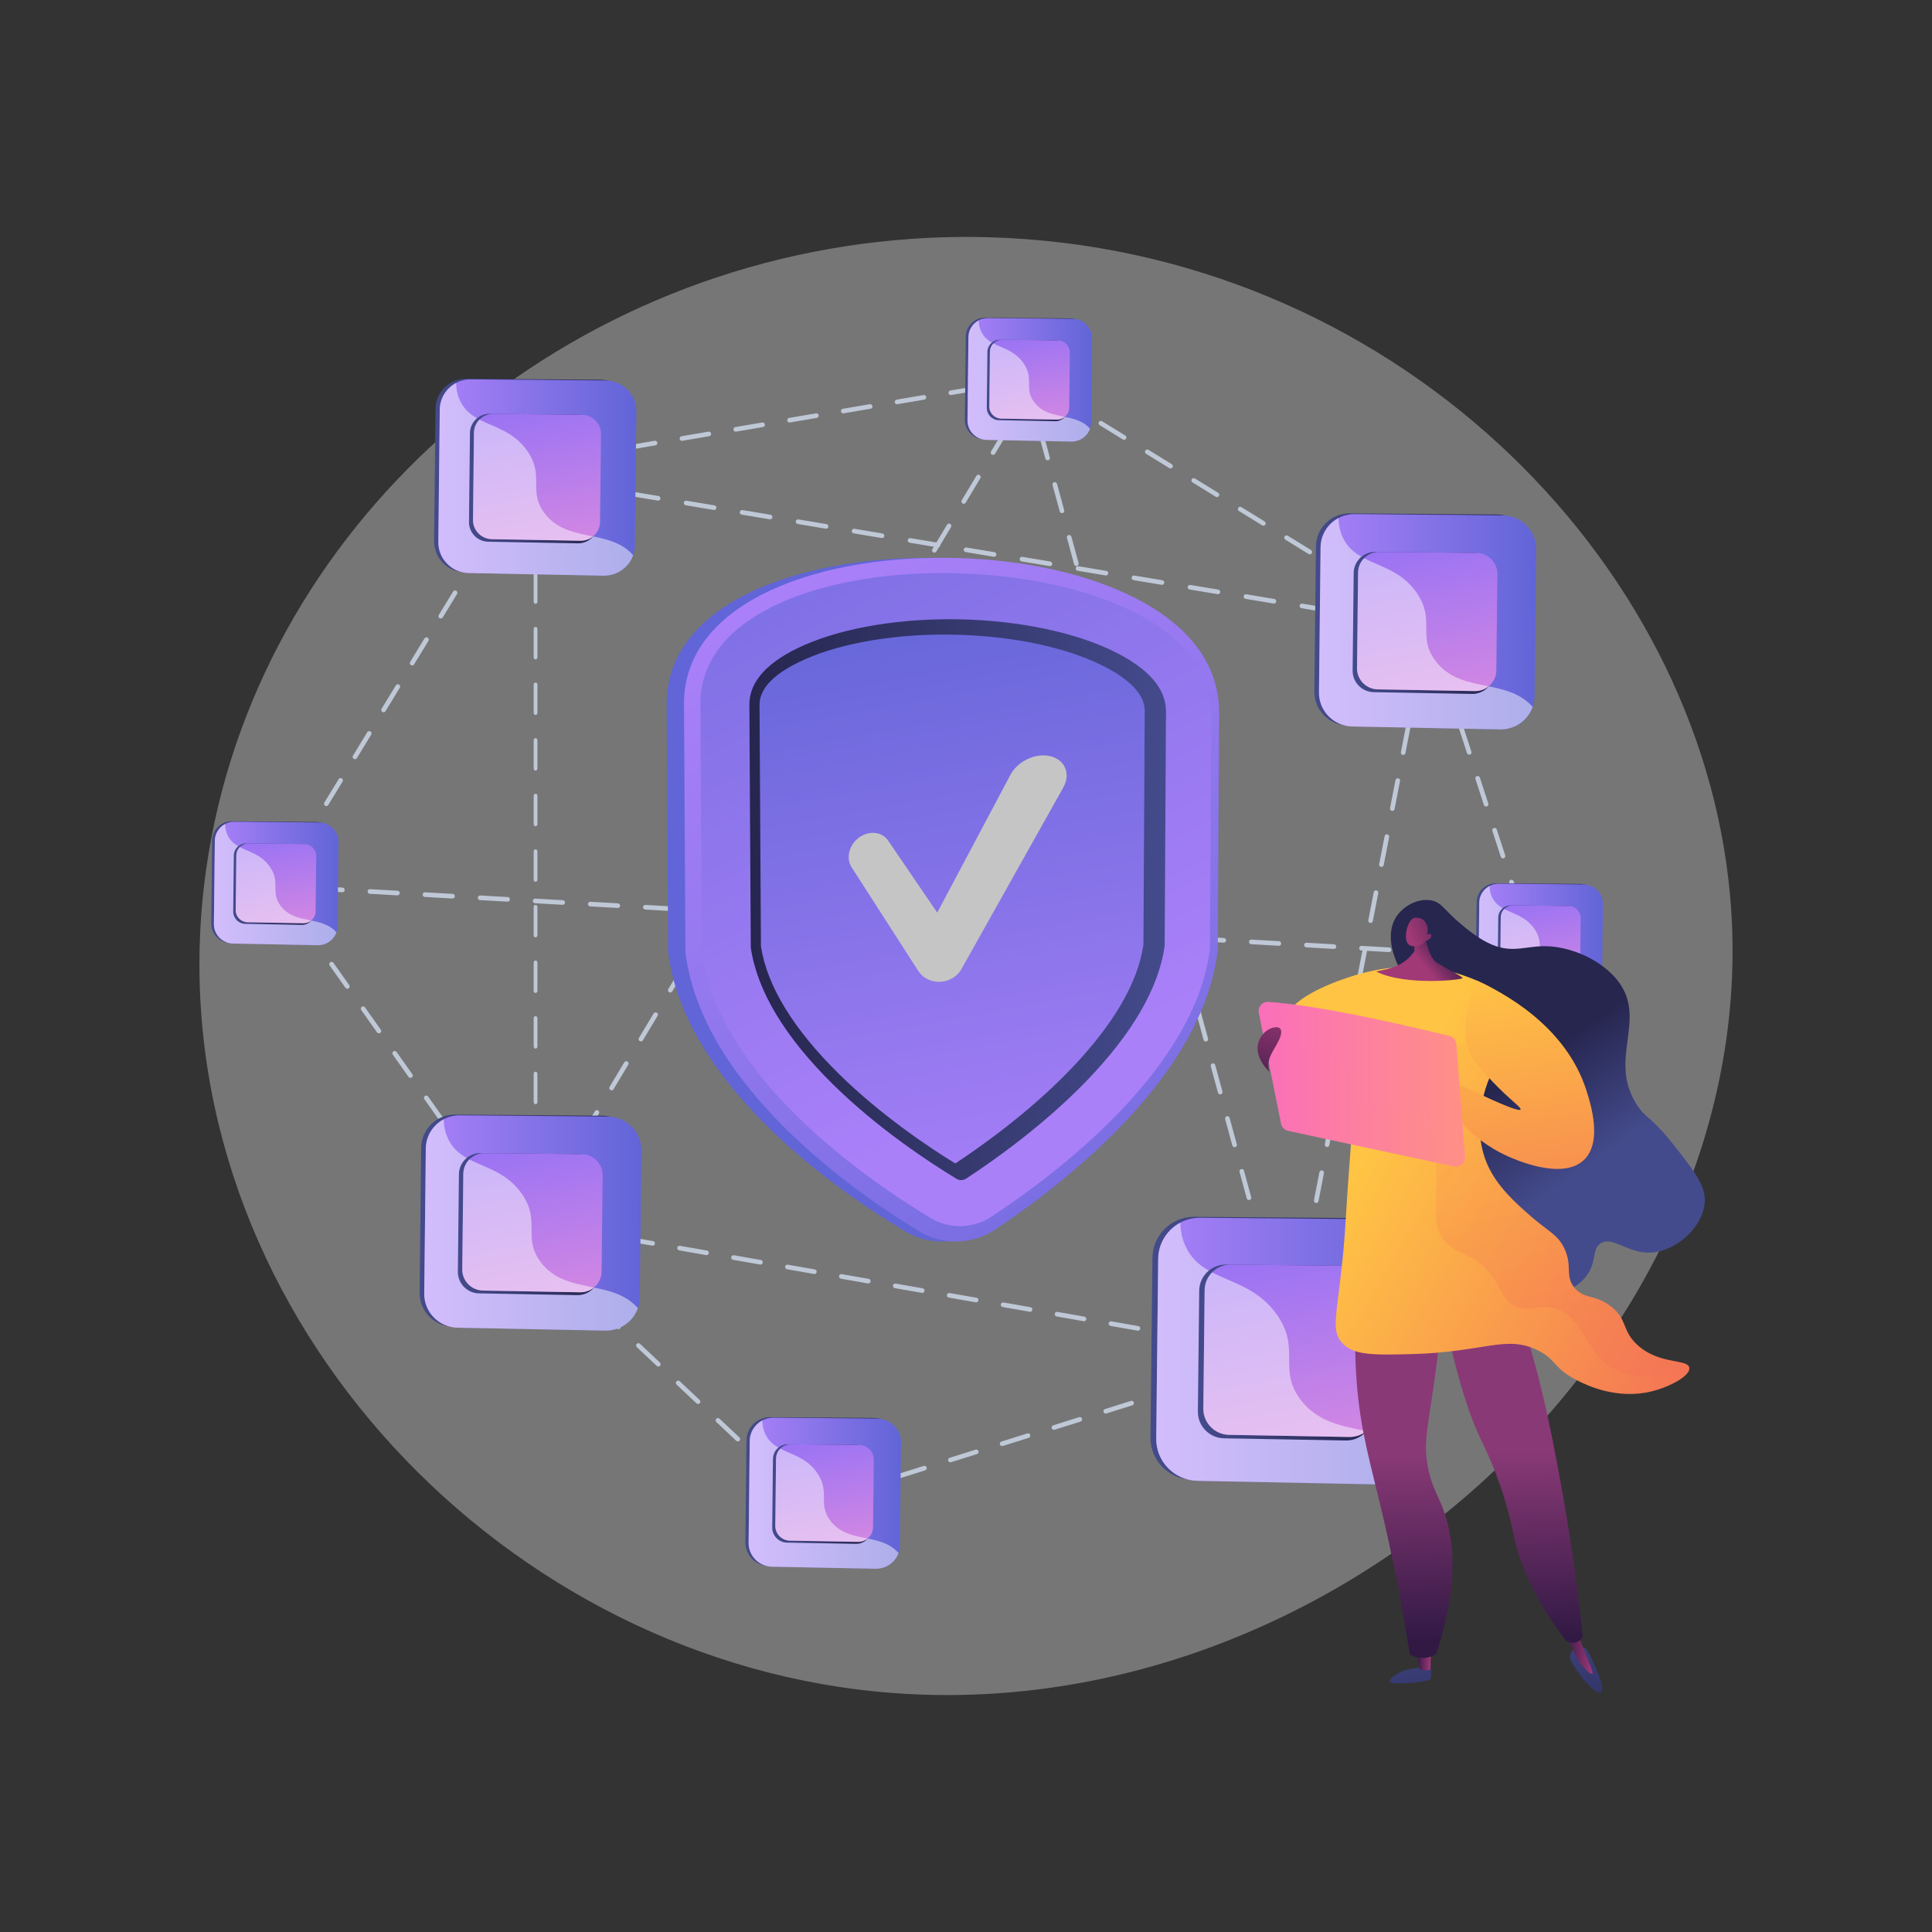 <?xml version="1.0" encoding="utf-8"?>
<!-- Generator: Adobe Illustrator 27.5.0, SVG Export Plug-In . SVG Version: 6.00 Build 0)  -->
<svg version="1.1" xmlns="http://www.w3.org/2000/svg" xmlns:xlink="http://www.w3.org/1999/xlink" x="0px" y="0px"
	 viewBox="0 0 3710 3710" style="enable-background:new 0 0 3710 3710;" xml:space="preserve">
<rect x="0" y="0" width="3710" height="3710" fill="#333333" stroke="none"/>
<g id="Background">
	<g>
		<g>
			<rect style="fill:none;" width="3710" height="3710"/>
		</g>
	</g>
</g>
<g id="Illustration">
	<g>
		<path style="fill:#767676;" d="M1611.722,3239.428C881.375,3128.823,287.843,2438.295,395.675,1670.79
			c91.992-654.559,665.866-1163.948,1354.052-1212.051c49.831-3.492,100.237-4.573,151.111-3.096
			c383.914,11.089,725.02,164.648,977.302,397.02c251.095,231.256,414.229,540.57,443.933,865.077
			C3401.174,2581.124,2520.113,3377,1611.722,3239.428z"/>
		<g>
			<g>
				<g>
					<g>
						<path style="fill:#BFC8D6;" d="M551.643,1707.267c-0.087,0-0.172-0.002-0.258-0.007l-26.649-1.524
							c-2.452-0.141-4.327-2.243-4.188-4.696c0.143-2.454,2.303-4.315,4.696-4.188l26.649,1.524
							c2.452,0.141,4.327,2.243,4.188,4.696C555.944,1705.438,553.982,1707.267,551.643,1707.267z"/>
					</g>
					<g>
						<path style="fill:#BFC8D6;" d="M2878.894,1840.386c-0.087,0-0.174-0.002-0.26-0.008l-52.889-3.025
							c-2.455-0.14-4.331-2.242-4.188-4.695c0.139-2.454,2.394-4.322,4.692-4.187l52.898,3.025c2.45,0.141,4.327,2.243,4.184,4.696
							C2883.195,1838.557,2881.236,1840.386,2878.894,1840.386z M2773.108,1834.335c-0.087,0-0.174-0.002-0.256-0.007l-52.893-3.025
							c-2.455-0.141-4.331-2.243-4.188-4.696c0.139-2.454,2.359-4.327,4.692-4.188l52.893,3.026c2.455,0.14,4.331,2.242,4.188,4.695
							C2777.409,1832.507,2775.449,1834.335,2773.108,1834.335z M2667.326,1828.285c-0.087,0-0.174-0.002-0.256-0.007l-52.893-3.025
							c-2.455-0.141-4.332-2.243-4.188-4.696c0.139-2.454,2.376-4.317,4.692-4.188l52.893,3.025
							c2.455,0.141,4.331,2.243,4.188,4.696C2671.627,1826.456,2669.667,1828.285,2667.326,1828.285z M2561.539,1822.233
							c-0.087,0-0.174-0.002-0.256-0.007l-52.893-3.025c-2.455-0.141-4.331-2.243-4.188-4.696c0.139-2.454,2.402-4.337,4.692-4.187
							l52.893,3.025c2.455,0.14,4.332,2.242,4.188,4.695C2565.84,1820.405,2563.881,1822.233,2561.539,1822.233z M2455.757,1816.183
							c-0.087,0-0.174-0.002-0.256-0.007l-52.893-3.025c-2.455-0.141-4.331-2.243-4.188-4.696c0.139-2.455,2.363-4.328,4.692-4.188
							l52.893,3.026c2.455,0.141,4.331,2.243,4.188,4.696C2460.058,1814.355,2458.099,1816.183,2455.757,1816.183z
							 M2349.971,1810.132c-0.087,0-0.174-0.002-0.261-0.008l-52.889-3.025c-2.455-0.141-4.331-2.243-4.188-4.696
							c0.139-2.453,2.385-4.333,4.692-4.187l52.893,3.025c2.455,0.141,4.332,2.243,4.188,4.696
							C2354.272,1808.303,2352.313,1810.132,2349.971,1810.132z M2244.189,1804.081c-0.087,0-0.174-0.002-0.256-0.007l-52.893-3.025
							c-2.455-0.141-4.331-2.243-4.188-4.696c0.139-2.455,2.407-4.323,4.692-4.188l52.893,3.025
							c2.455,0.141,4.331,2.243,4.188,4.696C2248.49,1802.253,2246.531,1804.081,2244.189,1804.081z M2138.403,1798.03
							c-0.087,0-0.174-0.002-0.256-0.008l-52.889-3.025c-2.455-0.141-4.331-2.243-4.188-4.696c0.139-2.454,2.363-4.328,4.692-4.187
							l52.889,3.025c2.455,0.141,4.331,2.243,4.188,4.696C2142.704,1796.202,2140.744,1798.03,2138.403,1798.03z M2032.621,1791.979
							c-0.087,0-0.174-0.002-0.261-0.007l-52.889-3.026c-2.454-0.141-4.331-2.243-4.188-4.696c0.139-2.453,2.39-4.318,4.692-4.187
							l52.897,3.026c2.45,0.14,4.327,2.242,4.184,4.695C2036.922,1790.151,2034.962,1791.979,2032.621,1791.979z M1926.834,1785.928
							c-0.087,0-0.174-0.002-0.256-0.008l-52.889-3.025c-2.455-0.14-4.331-2.242-4.188-4.695c0.139-2.454,2.407-4.323,4.692-4.188
							l52.889,3.025c2.455,0.141,4.331,2.243,4.188,4.696C1931.135,1784.1,1929.176,1785.928,1926.834,1785.928z M1821.052,1779.877
							c-0.087,0-0.174-0.002-0.256-0.007l-52.898-3.025c-2.45-0.141-4.327-2.243-4.184-4.696c0.139-2.453,2.25-4.329,4.696-4.188
							l52.889,3.026c2.455,0.14,4.331,2.242,4.188,4.695C1825.353,1778.049,1823.394,1779.877,1821.052,1779.877z
							 M1715.266,1773.827c-0.087,0-0.174-0.002-0.256-0.007l-52.893-3.026c-2.452-0.14-4.327-2.242-4.188-4.695
							c0.141-2.455,2.272-4.317,4.696-4.188l52.889,3.026c2.455,0.141,4.331,2.243,4.188,4.696
							C1719.567,1771.998,1717.608,1773.827,1715.266,1773.827z M1609.484,1767.776c-0.087,0-0.172-0.002-0.259-0.007l-52.893-3.026
							c-2.452-0.141-4.327-2.243-4.188-4.696c0.141-2.454,2.268-4.332,4.696-4.187l52.893,3.025c2.452,0.14,4.327,2.242,4.188,4.695
							C1613.785,1765.947,1611.824,1767.776,1609.484,1767.776z M1503.7,1761.725c-0.087,0-0.172-0.002-0.258-0.007l-52.893-3.025
							c-2.452-0.141-4.327-2.243-4.188-4.696c0.141-2.455,2.263-4.317,4.696-4.188l52.893,3.025
							c2.452,0.141,4.327,2.243,4.188,4.696C1508.001,1759.896,1506.039,1761.725,1503.7,1761.725z M1397.916,1755.674
							c-0.085,0-0.172-0.002-0.258-0.008l-52.891-3.025c-2.453-0.141-4.327-2.243-4.188-4.696c0.141-2.454,2.257-4.331,4.696-4.187
							l52.891,3.025c2.452,0.141,4.327,2.243,4.188,4.696C1402.217,1753.846,1400.255,1755.674,1397.916,1755.674z
							 M1292.132,1749.623c-0.087,0-0.172-0.002-0.259-0.007l-52.891-3.025c-2.452-0.141-4.327-2.243-4.188-4.696
							c0.141-2.455,2.253-4.317,4.696-4.187l52.891,3.025c2.452,0.141,4.327,2.243,4.188,4.696
							C1296.433,1747.795,1294.471,1749.623,1292.132,1749.623z M1186.348,1743.572c-0.087,0-0.172-0.002-0.259-0.008l-52.891-3.025
							c-2.452-0.141-4.327-2.243-4.188-4.696c0.141-2.454,2.307-4.317,4.696-4.187l52.891,3.025
							c2.452,0.141,4.327,2.243,4.188,4.696C1190.649,1741.744,1188.687,1743.572,1186.348,1743.572z M1080.563,1737.522
							c-0.087,0-0.172-0.002-0.258-0.007l-52.891-3.026c-2.452-0.141-4.327-2.243-4.188-4.696c0.143-2.455,2.303-4.316,4.696-4.187
							l52.891,3.026c2.452,0.14,4.327,2.242,4.188,4.695C1084.864,1735.694,1082.903,1737.522,1080.563,1737.522z M974.779,1731.47
							c-0.087,0-0.172-0.002-0.258-0.008l-52.891-3.025c-2.452-0.14-4.327-2.242-4.188-4.695c0.143-2.454,2.298-4.316,4.696-4.188
							l52.891,3.025c2.452,0.141,4.327,2.243,4.188,4.696C979.08,1729.642,977.119,1731.47,974.779,1731.47z M868.995,1725.42
							c-0.087,0-0.172-0.002-0.259-0.007l-52.891-3.025c-2.452-0.141-4.327-2.243-4.188-4.696c0.143-2.454,2.294-4.316,4.696-4.188
							l52.891,3.026c2.452,0.14,4.327,2.242,4.188,4.695C873.296,1723.591,871.334,1725.42,868.995,1725.42z M763.211,1719.369
							c-0.087,0-0.172-0.002-0.258-0.007l-52.891-3.026c-2.452-0.14-4.327-2.242-4.188-4.695c0.143-2.455,2.289-4.316,4.696-4.188
							l52.891,3.026c2.452,0.141,4.327,2.243,4.188,4.696C767.512,1717.541,765.55,1719.369,763.211,1719.369z M657.427,1713.318
							c-0.087,0-0.172-0.002-0.259-0.007l-52.891-3.025c-2.452-0.141-4.327-2.243-4.188-4.696c0.143-2.454,2.283-4.331,4.696-4.187
							l52.891,3.025c2.452,0.14,4.327,2.242,4.188,4.695C661.728,1711.489,659.766,1713.318,657.427,1713.318z"/>
					</g>
					<g>
						<path style="fill:#BFC8D6;" d="M2958.431,1844.936c-0.087,0-0.174-0.002-0.256-0.007l-26.649-1.524
							c-2.455-0.141-4.331-2.243-4.188-4.696c0.139-2.453,2.376-4.332,4.692-4.188l26.648,1.524
							c2.455,0.141,4.332,2.243,4.188,4.696C2962.732,1843.108,2960.773,1844.936,2958.431,1844.936z"/>
					</g>
				</g>
				<g>
					<g>
						<path style="fill:#BFC8D6;" d="M1048.773,925.409c-0.243,0-0.489-0.02-0.739-0.062l-26.327-4.4
							c-2.422-0.405-4.058-2.698-3.654-5.121c0.406-2.423,2.689-4.06,5.122-3.655l26.327,4.4c2.422,0.405,4.058,2.698,3.654,5.121
							C1052.794,923.868,1050.908,925.409,1048.773,925.409z"/>
					</g>
					<g>
						<path style="fill:#BFC8D6;" d="M2661.283,1194.942c-0.243,0-0.491-0.02-0.739-0.061l-53.753-8.985
							c-2.424-0.405-4.058-2.698-3.654-5.121c0.404-2.423,2.689-4.059,5.122-3.654l53.753,8.985
							c2.424,0.405,4.058,2.698,3.654,5.121C2665.301,1193.401,2663.42,1194.942,2661.283,1194.942z M2553.78,1176.973
							c-0.243,0-0.491-0.02-0.739-0.061l-53.749-8.984c-2.424-0.405-4.057-2.698-3.654-5.121c0.408-2.423,2.694-4.058,5.122-3.654
							l53.749,8.984c2.424,0.405,4.058,2.698,3.654,5.122C2557.799,1175.432,2555.917,1176.973,2553.78,1176.973z
							 M2446.278,1159.004c-0.243,0-0.491-0.02-0.739-0.061l-53.749-8.984c-2.424-0.405-4.058-2.698-3.654-5.121
							c0.404-2.423,2.698-4.064,5.122-3.654l53.749,8.984c2.424,0.405,4.058,2.698,3.654,5.121
							C2450.296,1157.463,2448.415,1159.004,2446.278,1159.004z M2338.78,1141.035c-0.243,0-0.491-0.02-0.739-0.061l-53.749-8.985
							c-2.424-0.405-4.058-2.698-3.654-5.121c0.404-2.423,2.702-4.059,5.122-3.654l53.749,8.985
							c2.424,0.405,4.058,2.698,3.654,5.121C2342.798,1139.494,2340.917,1141.035,2338.78,1141.035z M2231.278,1123.066
							c-0.243,0-0.491-0.02-0.739-0.061l-53.749-8.984c-2.424-0.405-4.058-2.698-3.654-5.121c0.408-2.423,2.689-4.058,5.122-3.654
							l53.749,8.984c2.424,0.405,4.058,2.698,3.654,5.122C2235.296,1121.525,2233.415,1123.066,2231.278,1123.066z
							 M2123.779,1105.097c-0.243,0-0.491-0.02-0.738-0.061l-53.753-8.984c-2.424-0.405-4.058-2.698-3.654-5.121
							c0.408-2.423,2.698-4.059,5.122-3.654l53.753,8.984c2.424,0.405,4.058,2.698,3.654,5.121
							C2127.798,1103.556,2125.917,1105.097,2123.779,1105.097z M2016.277,1087.129c-0.243,0-0.491-0.02-0.739-0.061l-53.749-8.984
							c-2.424-0.405-4.058-2.698-3.654-5.121c0.404-2.423,2.702-4.058,5.122-3.655l53.749,8.984
							c2.424,0.405,4.058,2.698,3.654,5.121C2020.296,1085.588,2018.415,1087.129,2016.277,1087.129z M1908.779,1069.16
							c-0.243,0-0.491-0.02-0.739-0.061l-53.753-8.984c-2.424-0.405-4.058-2.698-3.654-5.121c0.408-2.422,2.689-4.064,5.122-3.655
							l53.753,8.984c2.424,0.405,4.058,2.698,3.654,5.122C1912.798,1067.619,1910.917,1069.16,1908.779,1069.16z M1801.277,1051.191
							c-0.243,0-0.491-0.02-0.739-0.061l-53.749-8.985c-2.424-0.405-4.058-2.698-3.654-5.121c0.408-2.423,2.693-4.064,5.122-3.654
							l53.749,8.985c2.424,0.405,4.058,2.698,3.654,5.121C1805.295,1049.65,1803.414,1051.191,1801.277,1051.191z
							 M1693.776,1033.222c-0.243,0-0.489-0.02-0.739-0.061l-53.751-8.984c-2.422-0.405-4.058-2.698-3.654-5.122
							c0.404-2.422,2.687-4.058,5.122-3.654l53.751,8.984c2.422,0.405,4.058,2.698,3.654,5.121
							C1697.797,1031.681,1695.912,1033.222,1693.776,1033.222z M1586.276,1015.254c-0.243,0-0.489-0.02-0.739-0.061l-53.751-8.985
							c-2.422-0.405-4.058-2.698-3.654-5.122c0.406-2.422,2.685-4.061,5.122-3.654l53.751,8.985
							c2.422,0.405,4.058,2.698,3.654,5.121C1590.297,1013.713,1588.412,1015.254,1586.276,1015.254z M1478.776,997.285
							c-0.243,0-0.489-0.02-0.739-0.061l-53.751-8.984c-2.422-0.405-4.058-2.698-3.654-5.121c0.404-2.423,2.683-4.059,5.122-3.654
							l53.751,8.984c2.422,0.405,4.058,2.698,3.654,5.121C1482.797,995.744,1480.911,997.285,1478.776,997.285z M1371.276,979.316
							c-0.243,0-0.489-0.02-0.739-0.062l-53.751-8.984c-2.422-0.405-4.058-2.698-3.654-5.121c0.404-2.425,2.7-4.058,5.122-3.654
							l53.751,8.984c2.422,0.405,4.058,2.698,3.654,5.121C1375.297,977.775,1373.411,979.316,1371.276,979.316z M1263.776,961.347
							c-0.243,0-0.489-0.02-0.739-0.062l-53.751-8.984c-2.422-0.405-4.058-2.698-3.654-5.121c0.404-2.423,2.678-4.06,5.122-3.654
							l53.751,8.984c2.422,0.405,4.058,2.698,3.654,5.121C1267.797,959.806,1265.911,961.347,1263.776,961.347z M1156.276,943.378
							c-0.243,0-0.489-0.02-0.739-0.061l-53.751-8.984c-2.422-0.405-4.058-2.698-3.654-5.121c0.404-2.423,2.676-4.061,5.122-3.654
							l53.751,8.984c2.422,0.405,4.058,2.698,3.654,5.121C1160.296,941.837,1158.411,943.378,1156.276,943.378z"/>
					</g>
					<g>
						<path style="fill:#BFC8D6;" d="M2736.271,1234.531c-0.282,0-0.565-0.027-0.852-0.083c-2.411-0.468-3.988-2.803-3.519-5.215
							l4.214-21.72l-21.822-3.648c-2.424-0.405-4.058-2.698-3.654-5.121s2.702-4.06,5.122-3.655l26.327,4.4
							c1.182,0.198,2.238,0.866,2.92,1.851c0.686,0.986,0.943,2.206,0.712,3.384l-5.087,26.203
							C2740.22,1233.054,2738.361,1234.53,2736.271,1234.531z"/>
					</g>
					<g>
						<path style="fill:#BFC8D6;" d="M2485.816,2525.229c-0.282,0-0.565-0.027-0.852-0.083c-2.411-0.468-3.988-2.803-3.519-5.215
							l10.435-53.779c0.469-2.413,2.802-3.985,5.213-3.52c2.411,0.468,3.988,2.803,3.519,5.214l-10.435,53.779
							C2489.765,2523.752,2487.906,2525.229,2485.816,2525.229z M2506.687,2417.67c-0.282,0-0.565-0.027-0.852-0.082
							c-2.411-0.468-3.988-2.803-3.519-5.214l10.435-53.779c0.469-2.413,2.806-3.986,5.213-3.52
							c2.411,0.468,3.988,2.803,3.519,5.214l-10.435,53.78C2510.636,2416.194,2508.777,2417.67,2506.687,2417.67z
							 M2527.557,2310.111c-0.282,0-0.565-0.027-0.852-0.082c-2.411-0.468-3.988-2.803-3.519-5.215l10.435-53.779
							c0.469-2.413,2.811-3.986,5.213-3.52c2.411,0.468,3.988,2.802,3.519,5.215l-10.435,53.779
							C2531.506,2308.635,2529.647,2310.111,2527.557,2310.111z M2548.432,2202.554c-0.282,0-0.565-0.027-0.851-0.083
							c-2.411-0.468-3.988-2.803-3.519-5.214l10.435-53.78c0.469-2.413,2.811-3.982,5.213-3.52c2.411,0.468,3.988,2.803,3.519,5.215
							l-10.435,53.779C2552.381,2201.077,2550.522,2202.554,2548.432,2202.554z M2569.303,2094.995
							c-0.282,0-0.565-0.027-0.851-0.082c-2.411-0.468-3.988-2.802-3.519-5.214l10.435-53.779c0.469-2.413,2.811-3.983,5.213-3.52
							c2.411,0.468,3.988,2.803,3.519,5.214l-10.435,53.78C2573.252,2093.519,2571.392,2094.995,2569.303,2094.995z
							 M2590.173,1987.437c-0.282,0-0.565-0.027-0.852-0.082c-2.411-0.468-3.988-2.803-3.519-5.215l10.435-53.779
							c0.469-2.413,2.815-3.983,5.213-3.52c2.411,0.468,3.988,2.803,3.519,5.215l-10.435,53.779
							C2594.122,1985.961,2592.263,1987.437,2590.173,1987.437z M2611.044,1879.879c-0.282,0-0.565-0.027-0.851-0.083
							c-2.411-0.468-3.988-2.803-3.519-5.215l10.435-53.779c0.469-2.413,2.819-3.983,5.213-3.52
							c2.411,0.468,3.988,2.803,3.519,5.215l-10.435,53.779C2614.993,1878.403,2613.134,1879.879,2611.044,1879.879z
							 M2631.914,1772.321c-0.282,0-0.565-0.027-0.851-0.082c-2.411-0.468-3.988-2.803-3.519-5.214l10.435-53.78
							c0.469-2.412,2.806-3.983,5.213-3.52c2.411,0.468,3.988,2.803,3.519,5.214l-10.435,53.78
							C2635.863,1770.845,2634.004,1772.321,2631.914,1772.321z M2652.785,1664.763c-0.282,0-0.565-0.027-0.852-0.082
							c-2.411-0.468-3.988-2.803-3.519-5.215l10.435-53.779c0.469-2.413,2.807-3.984,5.213-3.52
							c2.411,0.468,3.988,2.803,3.519,5.214l-10.435,53.78C2656.734,1663.287,2654.875,1664.763,2652.785,1664.763z
							 M2673.66,1557.205c-0.282,0-0.565-0.027-0.852-0.083c-2.411-0.468-3.988-2.803-3.519-5.215l10.435-53.779
							c0.469-2.413,2.806-3.984,5.213-3.52c2.411,0.468,3.988,2.803,3.519,5.215l-10.435,53.778
							C2677.609,1555.728,2675.75,1557.205,2673.66,1557.205z M2694.53,1449.646c-0.282,0-0.565-0.027-0.852-0.083
							c-2.411-0.468-3.988-2.803-3.519-5.214l10.435-53.779c0.469-2.413,2.811-3.985,5.213-3.52
							c2.411,0.468,3.988,2.803,3.519,5.214l-10.435,53.779C2698.479,1448.17,2696.62,1449.646,2694.53,1449.646z
							 M2715.401,1342.088c-0.282,0-0.565-0.027-0.852-0.083c-2.411-0.468-3.988-2.803-3.519-5.214l10.435-53.779
							c0.469-2.413,2.815-3.983,5.213-3.52c2.411,0.468,3.988,2.803,3.519,5.214l-10.435,53.779
							C2719.35,1340.612,2717.49,1342.088,2715.401,1342.088z"/>
					</g>
					<g>
						<path style="fill:#BFC8D6;" d="M2470.294,2605.21c-0.256,0-0.513-0.022-0.773-0.068l-26.292-4.604
							c-2.42-0.424-4.036-2.729-3.615-5.149c0.421-2.417,2.685-4.046,5.153-3.615l21.987,3.85l4.253-21.915
							c0.469-2.413,2.802-3.985,5.213-3.52c2.411,0.468,3.988,2.803,3.519,5.215l-5.083,26.203
							C2474.243,2603.73,2472.383,2605.21,2470.294,2605.21z"/>
					</g>
					<g>
						<path style="fill:#BFC8D6;" d="M2392.229,2591.54c-0.252,0-0.513-0.022-0.773-0.067l-51.772-9.066
							c-2.42-0.424-4.036-2.729-3.615-5.149c0.421-2.418,2.698-4.046,5.153-3.615l51.772,9.066c2.42,0.424,4.036,2.729,3.615,5.149
							C2396.23,2590.018,2394.349,2591.54,2392.229,2591.54z M2288.68,2573.407c-0.252,0-0.513-0.022-0.773-0.067l-51.772-9.067
							c-2.42-0.424-4.036-2.729-3.615-5.149c0.421-2.418,2.693-4.046,5.152-3.615l51.772,9.067c2.42,0.423,4.036,2.729,3.615,5.149
							C2292.681,2571.886,2290.8,2573.407,2288.68,2573.407z M2185.135,2555.274c-0.252,0-0.513-0.022-0.773-0.067l-51.777-9.066
							c-2.42-0.424-4.036-2.729-3.615-5.149c0.421-2.417,2.694-4.047,5.153-3.615l51.777,9.066c2.42,0.423,4.036,2.729,3.615,5.149
							C2189.137,2553.753,2187.256,2555.274,2185.135,2555.274z M2081.586,2537.142c-0.252,0-0.512-0.022-0.773-0.067l-51.772-9.067
							c-2.42-0.424-4.036-2.729-3.615-5.149c0.421-2.418,2.685-4.046,5.152-3.615l51.772,9.067c2.42,0.424,4.036,2.729,3.615,5.149
							C2085.588,2535.62,2083.707,2537.142,2081.586,2537.142z M1978.042,2519.009c-0.252,0-0.513-0.022-0.773-0.067l-51.777-9.066
							c-2.42-0.424-4.036-2.729-3.615-5.149c0.421-2.417,2.702-4.047,5.152-3.615l51.777,9.066c2.42,0.424,4.036,2.729,3.615,5.149
							C1982.043,2517.487,1980.162,2519.009,1978.042,2519.009z M1874.493,2500.876c-0.252,0-0.513-0.022-0.773-0.067l-51.772-9.067
							c-2.42-0.424-4.036-2.729-3.615-5.149c0.421-2.417,2.694-4.047,5.153-3.615l51.772,9.067c2.42,0.424,4.036,2.729,3.615,5.149
							C1878.494,2499.355,1876.613,2500.876,1874.493,2500.876z M1770.944,2482.743c-0.252,0-0.513-0.022-0.773-0.067l-51.772-9.066
							c-2.42-0.424-4.036-2.729-3.615-5.149c0.421-2.417,2.689-4.048,5.152-3.615l51.772,9.066c2.42,0.424,4.036,2.729,3.615,5.149
							C1774.945,2481.222,1773.064,2482.743,1770.944,2482.743z M1667.397,2464.611c-0.254,0-0.513-0.022-0.771-0.067l-51.772-9.067
							c-2.42-0.424-4.038-2.729-3.615-5.149c0.424-2.422,2.746-4.039,5.148-3.615l51.772,9.067c2.42,0.424,4.038,2.729,3.615,5.149
							C1671.396,2463.089,1669.52,2464.611,1667.397,2464.611z M1563.85,2446.478c-0.254,0-0.513-0.021-0.771-0.067l-51.772-9.066
							c-2.42-0.424-4.038-2.729-3.615-5.149c0.426-2.419,2.735-4.041,5.148-3.615l51.772,9.066c2.42,0.424,4.038,2.729,3.615,5.149
							C1567.849,2444.956,1565.973,2446.478,1563.85,2446.478z M1460.304,2428.345c-0.254,0-0.513-0.022-0.771-0.067l-51.775-9.067
							c-2.42-0.424-4.038-2.729-3.615-5.149c0.426-2.419,2.737-4.041,5.148-3.615l51.774,9.067c2.42,0.424,4.038,2.729,3.615,5.149
							C1464.303,2426.824,1462.426,2428.345,1460.304,2428.345z M1356.757,2410.212c-0.254,0-0.513-0.022-0.771-0.067l-51.775-9.066
							c-2.42-0.424-4.038-2.729-3.615-5.149c0.426-2.419,2.739-4.041,5.148-3.615l51.774,9.066c2.42,0.424,4.038,2.729,3.615,5.149
							C1360.756,2408.691,1358.877,2410.212,1356.757,2410.212z M1253.208,2392.08c-0.254,0-0.513-0.022-0.771-0.067l-51.772-9.067
							c-2.42-0.424-4.038-2.729-3.615-5.149c0.426-2.419,2.739-4.041,5.148-3.615l51.772,9.067c2.42,0.424,4.038,2.729,3.615,5.149
							C1257.207,2390.558,1255.328,2392.08,1253.208,2392.08z M1149.661,2373.947c-0.254,0-0.513-0.022-0.771-0.067l-51.772-9.066
							c-2.42-0.423-4.038-2.729-3.615-5.149c0.424-2.419,2.741-4.041,5.148-3.615l51.772,9.066c2.42,0.424,4.038,2.729,3.615,5.149
							C1153.66,2372.425,1151.783,2373.947,1149.661,2373.947z"/>
					</g>
					<g>
						<path style="fill:#BFC8D6;" d="M1046.114,2355.814c-0.254,0-0.513-0.022-0.771-0.067l-26.292-4.604
							c-1.445-0.252-2.672-1.201-3.28-2.534c-0.608-1.333-0.521-2.881,0.232-4.138l13.739-22.885
							c1.264-2.105,3.992-2.79,6.104-1.524c2.107,1.264,2.789,3.998,1.525,6.104l-10.405,17.33l19.91,3.487
							c2.42,0.424,4.038,2.729,3.615,5.149C1050.113,2354.292,1048.237,2355.814,1046.114,2355.814z"/>
					</g>
					<g>
						<path style="fill:#BFC8D6;" d="M1061.726,2281.397c-0.78,0-1.568-0.205-2.285-0.635c-2.107-1.264-2.789-3.997-1.525-6.104
							l28.173-46.928c1.26-2.107,3.995-2.79,6.104-1.524c2.107,1.264,2.789,3.997,1.525,6.104l-28.173,46.929
							C1064.711,2280.627,1063.238,2281.397,1061.726,2281.397z M1118.075,2187.54c-0.78,0-1.568-0.205-2.285-0.635
							c-2.107-1.264-2.789-3.997-1.525-6.103l28.173-46.929c1.262-2.107,3.993-2.79,6.104-1.525
							c2.107,1.265,2.789,3.998,1.525,6.104l-28.173,46.929C1121.06,2186.77,1119.587,2187.54,1118.075,2187.54z M1174.424,2093.683
							c-0.78,0-1.568-0.205-2.285-0.635c-2.107-1.265-2.789-3.998-1.525-6.104l28.173-46.929c1.262-2.106,3.997-2.79,6.104-1.524
							c2.107,1.264,2.789,3.997,1.525,6.103l-28.173,46.929C1177.409,2092.913,1175.936,2093.683,1174.424,2093.683z
							 M1230.771,1999.825c-0.78,0-1.568-0.205-2.285-0.635c-2.107-1.264-2.789-3.997-1.525-6.104l28.176-46.928
							c1.264-2.106,3.995-2.79,6.104-1.524c2.107,1.264,2.789,3.997,1.525,6.104l-28.176,46.928
							C1233.756,1999.055,1232.283,1999.825,1230.771,1999.825z M1287.12,1905.968c-0.78,0-1.568-0.205-2.285-0.635
							c-2.107-1.264-2.789-3.997-1.525-6.103l28.173-46.929c1.26-2.107,3.995-2.79,6.104-1.525c2.107,1.265,2.789,3.998,1.525,6.104
							l-28.173,46.929C1290.105,1905.198,1288.632,1905.968,1287.12,1905.968z M1343.469,1812.111c-0.78,0-1.568-0.205-2.285-0.635
							c-2.107-1.265-2.789-3.998-1.525-6.104l28.173-46.929c1.262-2.106,3.992-2.79,6.104-1.524
							c2.107,1.264,2.789,3.997,1.525,6.103l-28.173,46.929C1346.454,1811.341,1344.981,1812.111,1343.469,1812.111z
							 M1399.819,1718.254c-0.78,0-1.568-0.205-2.285-0.635c-2.107-1.264-2.789-3.997-1.525-6.104l28.174-46.928
							c1.262-2.107,3.997-2.791,6.104-1.524c2.107,1.264,2.789,3.997,1.525,6.104l-28.173,46.929
							C1402.803,1717.484,1401.33,1718.254,1399.819,1718.254z M1456.166,1624.396c-0.78,0-1.568-0.205-2.285-0.635
							c-2.107-1.265-2.789-3.997-1.525-6.104l28.176-46.928c1.266-2.106,4.001-2.788,6.104-1.524
							c2.107,1.265,2.789,3.997,1.525,6.104l-28.176,46.928C1459.15,1623.626,1457.677,1624.396,1456.166,1624.396z
							 M1512.515,1530.539c-0.78,0-1.568-0.205-2.285-0.635c-2.107-1.265-2.789-3.998-1.525-6.104l28.173-46.929
							c1.264-2.106,3.995-2.79,6.104-1.524c2.107,1.264,2.789,3.997,1.525,6.103l-28.173,46.929
							C1515.499,1529.769,1514.027,1530.539,1512.515,1530.539z M1568.864,1436.682c-0.78,0-1.568-0.205-2.285-0.635
							c-2.107-1.264-2.789-3.997-1.525-6.104l28.173-46.928c1.262-2.106,3.992-2.79,6.104-1.524
							c2.107,1.264,2.789,3.997,1.525,6.104l-28.173,46.929C1571.849,1435.912,1570.376,1436.682,1568.864,1436.682z
							 M1625.213,1342.825c-0.78,0-1.568-0.205-2.285-0.635c-2.107-1.264-2.789-3.997-1.525-6.103l28.174-46.929
							c1.262-2.107,3.997-2.789,6.104-1.525c2.107,1.265,2.789,3.998,1.525,6.104l-28.173,46.929
							C1628.198,1342.055,1626.725,1342.825,1625.213,1342.825z M1681.56,1248.967c-0.78,0-1.568-0.205-2.285-0.635
							c-2.107-1.265-2.789-3.997-1.525-6.104l28.176-46.928c1.262-2.104,3.992-2.791,6.104-1.524
							c2.107,1.265,2.789,3.997,1.525,6.104l-28.176,46.928C1684.545,1248.197,1683.072,1248.967,1681.56,1248.967z
							 M1737.909,1155.11c-0.778,0-1.568-0.205-2.285-0.635c-2.107-1.264-2.789-3.997-1.525-6.104l28.173-46.928
							c1.264-2.103,3.993-2.792,6.104-1.524c2.107,1.264,2.789,3.997,1.525,6.104l-28.173,46.928
							C1740.894,1154.34,1739.421,1155.11,1737.909,1155.11z M1794.256,1061.253c-0.778,0-1.568-0.205-2.285-0.635
							c-2.107-1.265-2.789-3.997-1.525-6.104l28.178-46.929c1.264-2.105,3.993-2.792,6.104-1.524
							c2.107,1.265,2.789,3.997,1.525,6.104l-28.178,46.929C1797.241,1060.483,1795.768,1061.253,1794.256,1061.253z
							 M1850.607,967.395c-0.778,0-1.568-0.205-2.285-0.635c-2.107-1.264-2.789-3.997-1.525-6.104l28.174-46.929
							c1.264-2.104,3.992-2.791,6.104-1.524c2.107,1.264,2.789,3.997,1.525,6.104l-28.173,46.929
							C1853.592,966.625,1852.119,967.395,1850.607,967.395z M1906.954,873.538c-0.778,0-1.568-0.205-2.285-0.635
							c-2.107-1.264-2.789-3.998-1.525-6.104l28.173-46.928c1.26-2.105,3.993-2.792,6.104-1.524
							c2.107,1.264,2.789,3.997,1.525,6.104l-28.174,46.928C1909.939,872.768,1908.466,873.538,1906.954,873.538z"/>
					</g>
					<g>
						<path style="fill:#BFC8D6;" d="M1963.301,779.681c-0.778,0-1.568-0.205-2.285-0.635c-2.107-1.265-2.789-3.998-1.525-6.104
							l13.741-22.885c1.26-2.104,3.993-2.792,6.104-1.524c2.107,1.265,2.789,3.998,1.525,6.104l-13.741,22.885
							C1966.286,778.911,1964.813,779.681,1963.301,779.681z"/>
					</g>
				</g>
				<g>
					<g>
						<path style="fill:#BFC8D6;" d="M545.763,1727.525c-1.395,0-2.767-0.654-3.634-1.878l-15.427-21.782
							c-1.028-1.45-1.093-3.372-0.167-4.889l13.902-22.785c1.282-2.099,4.019-2.759,6.115-1.48c2.096,1.28,2.759,4.017,1.479,6.115
							l-12.377,20.286l13.735,19.393c1.421,2.005,0.947,4.782-1.058,6.202C547.548,1727.259,546.651,1727.525,545.763,1727.525z"/>
					</g>
					<g>
						<path style="fill:#BFC8D6;" d="M571.696,1637.94c-0.791,0-1.59-0.21-2.313-0.652c-2.096-1.279-2.759-4.017-1.479-6.115
							l27.468-45.018c1.282-2.099,4.019-2.759,6.115-1.48c2.096,1.279,2.759,4.017,1.479,6.115l-27.467,45.018
							C574.659,1637.182,573.195,1637.94,571.696,1637.94z M626.631,1547.904c-0.791,0-1.59-0.21-2.313-0.652
							c-2.096-1.279-2.759-4.018-1.479-6.115l27.467-45.018c1.282-2.099,4.019-2.759,6.115-1.48c2.096,1.28,2.759,4.017,1.479,6.115
							l-27.468,45.018C629.594,1547.146,628.13,1547.904,626.631,1547.904z M681.567,1457.868c-0.791,0-1.59-0.21-2.313-0.652
							c-2.096-1.279-2.759-4.017-1.479-6.115l27.467-45.018c1.279-2.099,4.021-2.759,6.115-1.48
							c2.096,1.279,2.759,4.018,1.479,6.115l-27.468,45.018C684.529,1457.11,683.065,1457.868,681.567,1457.868z M736.502,1367.832
							c-0.791,0-1.59-0.21-2.313-0.652c-2.096-1.279-2.759-4.017-1.479-6.115l27.467-45.018c1.28-2.098,4.021-2.759,6.115-1.48
							c2.096,1.279,2.759,4.017,1.479,6.115l-27.467,45.018C739.464,1367.074,738,1367.832,736.502,1367.832z M791.437,1277.796
							c-0.791,0-1.59-0.21-2.313-0.652c-2.096-1.279-2.759-4.017-1.479-6.115l27.467-45.018c1.279-2.099,4.021-2.759,6.115-1.48
							c2.096,1.279,2.759,4.018,1.479,6.115l-27.467,45.018C794.399,1277.038,792.935,1277.796,791.437,1277.796z M846.372,1187.76
							c-0.791,0-1.59-0.21-2.313-0.652c-2.096-1.28-2.759-4.018-1.479-6.115l27.467-45.018c1.279-2.098,4.021-2.759,6.115-1.48
							c2.096,1.279,2.759,4.017,1.479,6.115l-27.467,45.018C849.334,1187.002,847.87,1187.76,846.372,1187.76z M901.307,1097.724
							c-0.791,0-1.59-0.21-2.313-0.652c-2.096-1.279-2.759-4.017-1.479-6.115l27.467-45.018c1.28-2.098,4.021-2.759,6.115-1.48
							c2.096,1.279,2.759,4.017,1.479,6.115l-27.468,45.018C904.269,1096.966,902.805,1097.724,901.307,1097.724z M956.242,1007.688
							c-0.791,0-1.59-0.21-2.313-0.652c-2.096-1.279-2.759-4.017-1.479-6.115l27.468-45.018c1.279-2.099,4.023-2.758,6.115-1.48
							c2.096,1.28,2.759,4.017,1.479,6.115l-27.467,45.018C959.205,1006.93,957.74,1007.688,956.242,1007.688z"/>
					</g>
					<g>
						<path style="fill:#BFC8D6;" d="M1011.179,917.653c-0.791,0-1.59-0.21-2.313-0.652c-2.096-1.28-2.759-4.017-1.479-6.115
							l13.902-22.785c0.669-1.099,1.783-1.853,3.052-2.069l26.314-4.475c2.426-0.413,4.718,1.218,5.131,3.64
							c0.413,2.422-1.219,4.72-3.641,5.132l-24.316,4.136l-12.849,21.057C1014.142,916.894,1012.678,917.653,1011.179,917.653z"/>
					</g>
					<g>
						<path style="fill:#BFC8D6;" d="M2918.667,1747.992c-1.877,0-3.619-1.193-4.231-3.072l-16.226-49.792
							c-0.76-2.336,0.517-4.847,2.854-5.608c2.337-0.762,4.848,0.516,5.609,2.852l16.226,49.792c0.76,2.336-0.517,4.847-2.854,5.608
							C2919.588,1747.921,2919.123,1747.992,2918.667,1747.992z M2886.21,1648.407c-1.877,0-3.619-1.193-4.231-3.071l-16.226-49.792
							c-0.76-2.336,0.517-4.847,2.854-5.608c2.333-0.764,4.848,0.516,5.609,2.852l16.226,49.792c0.76,2.336-0.517,4.847-2.854,5.608
							C2887.131,1648.337,2886.666,1648.407,2886.21,1648.407z M2853.753,1548.823c-1.876,0-3.619-1.193-4.231-3.071l-16.227-49.792
							c-0.76-2.336,0.517-4.847,2.854-5.608c2.328-0.765,4.844,0.516,5.608,2.852l16.227,49.792c0.76,2.336-0.517,4.847-2.854,5.608
							C2854.674,1548.752,2854.209,1548.823,2853.753,1548.823z M2821.296,1449.24c-1.877,0-3.619-1.193-4.232-3.071l-16.226-49.792
							c-0.76-2.336,0.517-4.847,2.854-5.608c2.333-0.764,4.844,0.516,5.609,2.851l16.226,49.792c0.76,2.336-0.517,4.847-2.854,5.608
							C2822.217,1449.169,2821.752,1449.24,2821.296,1449.24z M2788.839,1349.656c-1.877,0-3.619-1.193-4.231-3.072l-16.227-49.792
							c-0.76-2.336,0.517-4.847,2.854-5.608c2.329-0.764,4.848,0.516,5.609,2.851l16.227,49.792c0.76,2.336-0.517,4.847-2.854,5.608
							C2789.76,1349.585,2789.295,1349.656,2788.839,1349.656z M2756.382,1250.072c-1.877,0-3.619-1.193-4.231-3.072l-14.519-44.558
							l-1.907-1.176c-2.094-1.289-2.741-4.029-1.456-6.121c1.286-2.09,4.027-2.745,6.121-1.453l3.297,2.032
							c0.899,0.553,1.568,1.406,1.898,2.409l15.027,46.11c0.76,2.336-0.517,4.847-2.854,5.608
							C2757.303,1250.001,2756.838,1250.072,2756.382,1250.072z M2693.479,1174.44c-0.795,0-1.603-0.214-2.329-0.662l-44.578-27.488
							c-2.094-1.29-2.741-4.03-1.456-6.122c1.29-2.09,4.032-2.741,6.121-1.452l44.578,27.488c2.094,1.29,2.741,4.03,1.455,6.122
							C2696.429,1173.689,2694.973,1174.44,2693.479,1174.44z M2604.327,1119.463c-0.795,0-1.603-0.214-2.329-0.662l-44.578-27.489
							c-2.094-1.29-2.741-4.031-1.456-6.122c1.29-2.088,4.027-2.744,6.121-1.452l44.578,27.489c2.094,1.29,2.741,4.031,1.455,6.122
							C2607.277,1118.712,2605.822,1119.463,2604.327,1119.463z M2515.176,1064.487c-0.795,0-1.603-0.214-2.329-0.663
							l-44.578-27.488c-2.094-1.29-2.741-4.031-1.456-6.122c1.29-2.091,4.032-2.741,6.121-1.452l44.578,27.488
							c2.094,1.29,2.741,4.031,1.455,6.122C2518.125,1063.735,2516.666,1064.487,2515.176,1064.487z M2426.024,1009.51
							c-0.795,0-1.603-0.214-2.329-0.662l-44.578-27.488c-2.094-1.29-2.741-4.03-1.455-6.122c1.29-2.089,4.027-2.745,6.121-1.452
							l44.578,27.488c2.094,1.29,2.741,4.031,1.455,6.122C2428.974,1008.759,2427.519,1009.51,2426.024,1009.51z M2336.873,954.533
							c-0.795,0-1.603-0.214-2.329-0.662l-44.578-27.488c-2.094-1.289-2.741-4.031-1.455-6.122c1.29-2.089,4.031-2.745,6.121-1.452
							l44.578,27.489c2.094,1.289,2.741,4.03,1.455,6.122C2339.823,953.783,2338.363,954.533,2336.873,954.533z M2247.721,899.557
							c-0.795,0-1.603-0.214-2.329-0.663l-44.578-27.488c-2.094-1.29-2.741-4.03-1.455-6.122c1.29-2.089,4.031-2.745,6.121-1.452
							l44.578,27.488c2.094,1.29,2.741,4.03,1.455,6.122C2250.671,898.806,2249.216,899.557,2247.721,899.557z M1103.024,881.611
							c-2.131,0-4.012-1.533-4.381-3.703c-0.413-2.422,1.219-4.72,3.641-5.132l51.629-8.781c2.405-0.407,4.718,1.216,5.131,3.64
							c0.413,2.422-1.219,4.72-3.641,5.131l-51.629,8.781C1103.521,881.591,1103.272,881.611,1103.024,881.611z M1206.282,864.051
							c-2.131,0-4.012-1.534-4.381-3.704c-0.413-2.422,1.219-4.72,3.641-5.132l51.629-8.781c2.429-0.414,4.72,1.218,5.131,3.64
							c0.413,2.422-1.219,4.72-3.641,5.132l-51.629,8.781C1206.779,864.03,1206.53,864.051,1206.282,864.051z M1309.537,846.49
							c-2.131,0-4.012-1.534-4.381-3.703c-0.413-2.422,1.219-4.72,3.641-5.132l51.629-8.781c2.424-0.412,4.718,1.218,5.131,3.64
							c0.413,2.422-1.219,4.72-3.641,5.132l-51.629,8.781C1310.035,846.469,1309.785,846.49,1309.537,846.49z M2158.569,844.58
							c-0.795,0-1.603-0.214-2.329-0.663l-44.578-27.488c-2.094-1.289-2.741-4.03-1.455-6.122c1.29-2.089,4.027-2.744,6.121-1.452
							l44.578,27.488c2.094,1.289,2.741,4.03,1.455,6.122C2161.519,843.829,2160.06,844.58,2158.569,844.58z M1412.795,828.929
							c-2.131,0-4.012-1.534-4.381-3.704c-0.413-2.422,1.219-4.72,3.641-5.132l51.629-8.781c2.411-0.412,4.718,1.218,5.131,3.64
							c0.413,2.422-1.219,4.72-3.641,5.132l-51.629,8.781C1413.293,828.908,1413.043,828.929,1412.795,828.929z M1516.053,811.368
							c-2.131,0-4.012-1.534-4.381-3.704c-0.413-2.422,1.219-4.72,3.641-5.132l51.629-8.781c2.398-0.409,4.718,1.216,5.131,3.64
							c0.413,2.422-1.219,4.72-3.641,5.132l-51.629,8.781C1516.551,811.347,1516.301,811.368,1516.053,811.368z M1619.307,793.807
							c-2.129,0-4.01-1.534-4.379-3.703c-0.413-2.422,1.219-4.72,3.641-5.132l51.629-8.781c2.416-0.413,4.718,1.218,5.131,3.64
							c0.413,2.422-1.219,4.72-3.641,5.132l-51.629,8.781C1619.806,793.786,1619.554,793.807,1619.307,793.807z M2069.418,789.603
							c-0.795,0-1.603-0.214-2.329-0.662l-44.578-27.488c-2.094-1.29-2.741-4.03-1.455-6.122c1.286-2.089,4.027-2.745,6.121-1.452
							l44.578,27.488c2.094,1.29,2.741,4.03,1.455,6.122C2072.368,788.853,2070.912,789.603,2069.418,789.603z M1722.569,776.246
							c-2.129,0-4.014-1.534-4.379-3.704c-0.413-2.422,1.216-4.72,3.636-5.132l51.625-8.781c2.433-0.41,4.727,1.218,5.131,3.64
							c0.413,2.422-1.216,4.72-3.636,5.132l-51.625,8.78C1723.069,776.225,1722.817,776.246,1722.569,776.246z M1825.823,758.685
							c-2.129,0-4.014-1.534-4.384-3.703c-0.408-2.422,1.221-4.72,3.641-5.131l51.629-8.781c2.424-0.411,4.722,1.218,5.135,3.64
							c0.408,2.422-1.221,4.72-3.641,5.131l-51.629,8.781C1826.322,758.664,1826.07,758.685,1825.823,758.685z M1929.08,741.124
							c-2.129,0-4.014-1.534-4.379-3.704c-0.413-2.422,1.216-4.72,3.636-5.131l48.379-8.228c1.073-0.181,2.163,0.033,3.08,0.599
							l2.807,1.73c2.094,1.289,2.741,4.03,1.455,6.122c-1.295,2.089-4.036,2.744-6.121,1.452l-1.382-0.85l-46.724,7.946
							C1929.58,741.104,1929.328,741.124,1929.08,741.124z"/>
					</g>
					<g>
						<path style="fill:#BFC8D6;" d="M2929.341,1845.996c-0.786,0-1.582-0.208-2.298-0.644c-2.103-1.272-2.776-4.008-1.503-6.109
							l12.768-21.091l-7.642-23.439c-0.76-2.336,0.517-4.847,2.854-5.609c2.329-0.761,4.848,0.516,5.609,2.851l8.272,25.378
							c0.4,1.231,0.243,2.575-0.426,3.682l-13.824,22.835C2932.313,1845.232,2930.844,1845.996,2929.341,1845.996z"/>
					</g>
					<g>
						<path style="fill:#BFC8D6;" d="M1626.004,2870.502c-1.892,0-3.645-1.217-4.242-3.117c-0.736-2.344,0.569-4.841,2.913-5.577
							l49.733-15.606c2.355-0.736,4.842,0.569,5.576,2.912c0.736,2.344-0.569,4.841-2.913,5.577l-49.733,15.606
							C1626.894,2870.436,1626.447,2870.502,1626.004,2870.502z M1725.467,2839.29c-1.894,0-3.649-1.217-4.245-3.118
							c-0.734-2.344,0.569-4.841,2.911-5.577l49.735-15.606c2.359-0.741,4.844,0.571,5.578,2.912
							c0.734,2.344-0.569,4.841-2.911,5.577l-49.735,15.606C1726.357,2839.224,1725.906,2839.29,1725.467,2839.29z
							 M1824.932,2808.078c-1.894,0-3.649-1.217-4.245-3.118c-0.734-2.344,0.569-4.841,2.911-5.577l49.731-15.606
							c2.346-0.74,4.844,0.571,5.578,2.912c0.734,2.344-0.569,4.841-2.911,5.577l-49.73,15.606
							C1825.823,2808.011,1825.371,2808.078,1824.932,2808.078z M1924.393,2776.865c-1.894,0-3.649-1.217-4.244-3.118
							c-0.734-2.344,0.569-4.841,2.911-5.577l49.73-15.606c2.35-0.739,4.844,0.571,5.578,2.912c0.734,2.344-0.569,4.841-2.911,5.577
							l-49.73,15.606C1925.283,2776.799,1924.832,2776.865,1924.393,2776.865z M2023.854,2745.653c-1.894,0-3.649-1.217-4.245-3.118
							c-0.734-2.344,0.569-4.841,2.911-5.577l49.73-15.606c2.35-0.739,4.844,0.572,5.578,2.912c0.734,2.344-0.569,4.841-2.911,5.577
							l-49.731,15.606C2024.744,2745.586,2024.292,2745.653,2023.854,2745.653z M2123.315,2714.44c-1.894,0-3.649-1.217-4.245-3.118
							c-0.734-2.344,0.569-4.841,2.911-5.577l49.735-15.606c2.359-0.741,4.844,0.571,5.578,2.912
							c0.734,2.344-0.569,4.841-2.911,5.577l-49.735,15.606C2124.205,2714.374,2123.753,2714.44,2123.315,2714.44z
							 M2222.78,2683.229c-1.894,0-3.649-1.217-4.244-3.118c-0.734-2.344,0.569-4.841,2.911-5.577l49.73-15.606
							c2.346-0.741,4.844,0.572,5.578,2.913c0.734,2.344-0.569,4.841-2.911,5.576l-49.73,15.606
							C2223.67,2683.162,2223.219,2683.229,2222.78,2683.229z M2322.241,2652.016c-1.894,0-3.649-1.217-4.245-3.118
							c-0.734-2.344,0.569-4.841,2.911-5.576l49.73-15.606c2.35-0.741,4.844,0.571,5.578,2.912c0.734,2.344-0.569,4.841-2.911,5.576
							l-49.73,15.606C2323.131,2651.95,2322.679,2652.016,2322.241,2652.016z M2421.701,2620.804c-1.894,0-3.649-1.217-4.244-3.118
							c-0.734-2.344,0.569-4.841,2.911-5.576l46.111-14.47l0.226-0.377c1.277-2.102,4.014-2.771,6.113-1.498
							c2.103,1.274,2.772,4.01,1.499,6.11l-1.099,1.813c-0.561,0.925-1.442,1.615-2.472,1.938l-47.71,14.972
							C2422.592,2620.738,2422.14,2620.804,2421.701,2620.804z M2497.494,2559.429c-0.786,0-1.577-0.208-2.298-0.644
							c-2.103-1.272-2.776-4.008-1.503-6.109l26.992-44.59c1.277-2.104,4.01-2.772,6.108-1.502c2.103,1.272,2.776,4.008,1.503,6.109
							l-26.992,44.589C2500.466,2558.665,2498.997,2559.429,2497.494,2559.429z M2551.478,2470.25c-0.786,0-1.577-0.208-2.298-0.644
							c-2.103-1.272-2.776-4.007-1.503-6.109l26.988-44.589c1.273-2.104,4.01-2.772,6.108-1.502
							c2.103,1.272,2.776,4.007,1.503,6.109l-26.988,44.59C2554.454,2469.486,2552.985,2470.25,2551.478,2470.25z
							 M2605.457,2381.071c-0.786,0-1.577-0.208-2.298-0.644c-2.103-1.272-2.776-4.008-1.503-6.109l26.992-44.589
							c1.273-2.104,4.005-2.771,6.108-1.502c2.103,1.272,2.776,4.008,1.503,6.109l-26.992,44.589
							C2608.433,2380.307,2606.96,2381.071,2605.457,2381.071z M2659.44,2291.892c-0.786,0-1.577-0.207-2.298-0.644
							c-2.103-1.272-2.776-4.007-1.503-6.109l26.988-44.59c1.269-2.104,4.005-2.772,6.108-1.502
							c2.103,1.272,2.776,4.007,1.503,6.109l-26.988,44.59C2662.417,2291.128,2660.944,2291.892,2659.44,2291.892z
							 M2713.42,2202.713c-0.786,0-1.577-0.208-2.298-0.644c-2.103-1.272-2.776-4.008-1.503-6.109l26.992-44.59
							c1.277-2.104,4.01-2.772,6.108-1.502c2.103,1.272,2.776,4.008,1.503,6.109l-26.992,44.59
							C2716.391,2201.948,2714.923,2202.713,2713.42,2202.713z M2767.399,2113.533c-0.786,0-1.577-0.208-2.298-0.644
							c-2.103-1.272-2.776-4.008-1.503-6.109l26.992-44.589c1.277-2.104,4.01-2.772,6.108-1.502
							c2.103,1.272,2.776,4.008,1.503,6.109l-26.992,44.589C2770.371,2112.769,2768.902,2113.533,2767.399,2113.533z
							 M2821.383,2024.354c-0.787,0-1.577-0.208-2.298-0.644c-2.103-1.272-2.776-4.008-1.503-6.109l26.992-44.589
							c1.269-2.104,4.01-2.772,6.108-1.502c2.103,1.272,2.776,4.008,1.503,6.109l-26.992,44.589
							C2824.359,2023.59,2822.886,2024.354,2821.383,2024.354z M2875.362,1935.175c-0.786,0-1.577-0.207-2.298-0.644
							c-2.103-1.272-2.776-4.008-1.503-6.109l26.992-44.589c1.273-2.104,4.01-2.772,6.108-1.502
							c2.103,1.272,2.776,4.008,1.503,6.109l-26.992,44.589C2878.338,1934.411,2876.865,1935.175,2875.362,1935.175z"/>
					</g>
					<g>
						<path style="fill:#BFC8D6;" d="M1550.806,2894.1c-1.116,0-2.211-0.421-3.05-1.21l-19.432-18.299
							c-1.788-1.685-1.872-4.5-0.189-6.289c1.686-1.791,4.499-1.872,6.288-0.189l17.536,16.514l22.982-7.212
							c2.333-0.734,4.84,0.566,5.576,2.913c0.736,2.344-0.569,4.841-2.913,5.576l-25.467,7.992
							C1551.701,2894.033,1551.252,2894.1,1550.806,2894.1z"/>
					</g>
					<g>
						<path style="fill:#BFC8D6;" d="M1493.197,2839.85c-1.095,0-2.192-0.401-3.05-1.21l-38.177-35.951
							c-1.79-1.685-1.872-4.5-0.189-6.289c1.686-1.791,4.505-1.871,6.289-0.189l38.176,35.951c1.79,1.685,1.873,4.5,0.189,6.289
							C1495.561,2839.381,1494.379,2839.85,1493.197,2839.85z M1416.842,2767.947c-1.095,0-2.189-0.401-3.05-1.21l-38.177-35.951
							c-1.788-1.684-1.872-4.5-0.189-6.288c1.688-1.791,4.503-1.871,6.288-0.189l38.177,35.951c1.788,1.685,1.872,4.5,0.189,6.289
							C1419.206,2767.478,1418.024,2767.947,1416.842,2767.947z M1340.489,2696.045c-1.095,0-2.19-0.401-3.05-1.21l-38.179-35.951
							c-1.788-1.685-1.872-4.5-0.189-6.289c1.683-1.791,4.501-1.872,6.288-0.189l38.179,35.951c1.788,1.685,1.873,4.5,0.189,6.289
							C1342.853,2695.575,1341.671,2696.045,1340.489,2696.045z M1264.134,2624.142c-1.095,0-2.19-0.401-3.05-1.21l-38.176-35.951
							c-1.788-1.685-1.873-4.5-0.189-6.289c1.688-1.791,4.503-1.871,6.289-0.189l38.177,35.951c1.788,1.684,1.872,4.5,0.189,6.288
							C1266.498,2623.673,1265.316,2624.142,1264.134,2624.142z M1187.779,2552.239c-1.095,0-2.192-0.401-3.05-1.21l-38.177-35.951
							c-1.788-1.685-1.872-4.5-0.189-6.289c1.683-1.791,4.505-1.871,6.289-0.189l38.177,35.951c1.788,1.685,1.872,4.5,0.189,6.289
							C1190.142,2551.77,1188.961,2552.239,1187.779,2552.239z M1111.426,2480.337c-1.095,0-2.192-0.401-3.05-1.21l-38.177-35.951
							c-1.788-1.684-1.873-4.5-0.189-6.288c1.684-1.791,4.501-1.872,6.289-0.189l38.177,35.951c1.788,1.685,1.872,4.5,0.189,6.289
							C1113.789,2479.867,1112.608,2480.337,1111.426,2480.337z M1035.071,2408.434c-1.095,0-2.192-0.401-3.05-1.21l-21.214-19.977
							c-0.215-0.203-0.411-0.426-0.58-0.667l-13.468-19.014c-1.421-2.005-0.947-4.781,1.058-6.202
							c2.007-1.421,4.781-0.945,6.202,1.059l13.211,18.652l20.89,19.673c1.79,1.684,1.872,4.5,0.189,6.288
							C1037.434,2407.965,1036.253,2408.434,1035.071,2408.434z M970.085,2326.648c-1.395,0-2.767-0.654-3.634-1.878l-30.309-42.795
							c-1.421-2.005-0.947-4.781,1.058-6.202c2.012-1.42,4.781-0.945,6.202,1.059l30.309,42.795
							c1.421,2.005,0.947,4.781-1.058,6.202C971.871,2326.382,970.974,2326.648,970.085,2326.648z M909.468,2241.059
							c-1.395,0-2.767-0.654-3.634-1.878l-30.309-42.794c-1.421-2.005-0.947-4.782,1.058-6.202c2.009-1.421,4.783-0.945,6.202,1.059
							l30.309,42.795c1.421,2.005,0.947,4.781-1.058,6.202C911.253,2240.793,910.356,2241.059,909.468,2241.059z M848.85,2155.47
							c-1.395,0-2.767-0.654-3.634-1.878l-30.309-42.794c-1.421-2.006-0.947-4.782,1.058-6.202c2.009-1.421,4.783-0.945,6.202,1.059
							l30.309,42.795c1.421,2.005,0.947,4.781-1.058,6.202C850.636,2155.204,849.739,2155.47,848.85,2155.47z M788.232,2069.881
							c-1.394,0-2.767-0.654-3.634-1.878l-30.309-42.795c-1.421-2.005-0.947-4.781,1.058-6.202c2.007-1.421,4.785-0.945,6.202,1.059
							l30.309,42.795c1.421,2.005,0.947,4.782-1.058,6.202C790.018,2069.615,789.121,2069.881,788.232,2069.881z M727.615,1984.292
							c-1.394,0-2.767-0.654-3.634-1.878l-30.309-42.794c-1.421-2.005-0.947-4.782,1.058-6.202c2.012-1.421,4.781-0.945,6.202,1.059
							l30.309,42.794c1.421,2.005,0.947,4.781-1.058,6.202C729.401,1984.026,728.503,1984.292,727.615,1984.292z M666.997,1898.703
							c-1.395,0-2.767-0.654-3.634-1.878l-30.309-42.795c-1.421-2.005-0.947-4.781,1.058-6.202c2.009-1.42,4.783-0.945,6.202,1.059
							l30.309,42.795c1.421,2.005,0.947,4.782-1.058,6.202C668.783,1898.437,667.886,1898.703,666.997,1898.703z M606.38,1813.115
							c-1.395,0-2.767-0.654-3.634-1.878l-30.309-42.795c-1.421-2.005-0.947-4.782,1.058-6.202c2.007-1.421,4.781-0.945,6.202,1.059
							l30.309,42.795c1.421,2.005,0.947,4.781-1.058,6.202C608.166,1812.849,607.268,1813.115,606.38,1813.115z"/>
					</g>
				</g>
				<g>
					<g>
						<path style="fill:#BFC8D6;" d="M1984.055,782.551c-1.955,0-3.749-1.302-4.288-3.281l-7.012-25.755
							c-0.647-2.371,0.752-4.816,3.124-5.461c2.372-0.645,4.814,0.753,5.461,3.124l7.012,25.755
							c0.647,2.371-0.752,4.816-3.124,5.461C1984.837,782.501,1984.441,782.551,1984.055,782.551z"/>
					</g>
					<g>
						<path style="fill:#BFC8D6;" d="M2453.607,2507.381c-1.955,0-3.749-1.302-4.288-3.281l-13.811-50.73
							c-0.647-2.371,0.751-4.816,3.124-5.461c2.368-0.645,4.818,0.753,5.461,3.124l13.811,50.73
							c0.647,2.371-0.752,4.816-3.124,5.461C2454.389,2507.33,2453.993,2507.381,2453.607,2507.381z M2425.985,2405.921
							c-1.955,0-3.749-1.302-4.288-3.281l-13.811-50.73c-0.647-2.37,0.752-4.816,3.124-5.461c2.363-0.645,4.813,0.753,5.461,3.124
							l13.811,50.73c0.647,2.371-0.752,4.816-3.124,5.461C2426.767,2405.87,2426.372,2405.921,2425.985,2405.921z M2398.363,2304.46
							c-1.955,0-3.749-1.302-4.288-3.281l-13.811-50.731c-0.647-2.371,0.751-4.816,3.124-5.461c2.372-0.644,4.814,0.753,5.461,3.124
							l13.811,50.731c0.647,2.371-0.751,4.816-3.124,5.461C2399.146,2304.409,2398.75,2304.46,2398.363,2304.46z M2370.742,2203
							c-1.955,0-3.749-1.302-4.288-3.282l-13.806-50.73c-0.647-2.37,0.751-4.815,3.124-5.461c2.363-0.642,4.818,0.753,5.461,3.125
							l13.806,50.73c0.647,2.37-0.751,4.815-3.124,5.46C2371.524,2202.948,2371.128,2203,2370.742,2203z M2343.124,2101.539
							c-1.955,0-3.749-1.302-4.288-3.281l-13.811-50.73c-0.647-2.37,0.752-4.816,3.124-5.461c2.372-0.649,4.814,0.753,5.461,3.124
							l13.811,50.73c0.647,2.371-0.752,4.816-3.124,5.462C2343.906,2101.488,2343.511,2101.539,2343.124,2101.539z
							 M2315.502,2000.078c-1.955,0-3.749-1.302-4.288-3.281l-13.811-50.73c-0.647-2.371,0.751-4.816,3.124-5.461
							c2.368-0.645,4.818,0.753,5.461,3.124l13.811,50.73c0.647,2.37-0.751,4.816-3.124,5.461
							C2316.284,2000.027,2315.889,2000.078,2315.502,2000.078z M2287.881,1898.618c-1.955,0-3.749-1.302-4.288-3.281
							l-13.811-50.731c-0.647-2.371,0.751-4.816,3.124-5.461c2.363-0.644,4.814,0.753,5.461,3.124l13.811,50.731
							c0.647,2.371-0.752,4.816-3.124,5.461C2288.663,1898.567,2288.267,1898.618,2287.881,1898.618z M2260.259,1797.157
							c-1.955,0-3.749-1.302-4.288-3.282l-13.807-50.73c-0.647-2.37,0.751-4.815,3.124-5.461c2.368-0.645,4.818,0.753,5.461,3.125
							l13.807,50.73c0.647,2.37-0.752,4.815-3.124,5.46C2261.041,1797.106,2260.646,1797.157,2260.259,1797.157z M2232.642,1695.696
							c-1.955,0-3.749-1.302-4.288-3.281l-13.811-50.73c-0.647-2.37,0.752-4.816,3.124-5.461c2.363-0.645,4.818,0.753,5.461,3.124
							l13.811,50.73c0.647,2.371-0.752,4.816-3.124,5.461C2233.424,1695.645,2233.028,1695.696,2232.642,1695.696z
							 M2205.02,1594.235c-1.955,0-3.75-1.302-4.288-3.281l-13.811-50.73c-0.647-2.371,0.752-4.816,3.124-5.461
							c2.372-0.645,4.814,0.753,5.461,3.124l13.811,50.73c0.647,2.371-0.751,4.816-3.124,5.461
							C2205.802,1594.184,2205.406,1594.235,2205.02,1594.235z M2177.398,1492.775c-1.955,0-3.749-1.302-4.288-3.281l-13.811-50.73
							c-0.647-2.37,0.751-4.816,3.124-5.461c2.368-0.645,4.818,0.753,5.461,3.124l13.811,50.73c0.647,2.371-0.751,4.816-3.124,5.461
							C2178.18,1492.724,2177.785,1492.775,2177.398,1492.775z M2149.781,1391.315c-1.955,0-3.749-1.302-4.288-3.281l-13.811-50.73
							c-0.647-2.371,0.752-4.816,3.124-5.461c2.372-0.644,4.814,0.753,5.461,3.124l13.811,50.73c0.647,2.37-0.752,4.816-3.124,5.461
							C2150.563,1391.264,2150.167,1391.315,2149.781,1391.315z M2122.159,1289.854c-1.955,0-3.749-1.302-4.288-3.281l-13.811-50.73
							c-0.647-2.371,0.751-4.816,3.124-5.462c2.368-0.645,4.818,0.753,5.461,3.124l13.811,50.73c0.647,2.37-0.751,4.816-3.124,5.461
							C2122.941,1289.803,2122.546,1289.854,2122.159,1289.854z M2094.537,1188.393c-1.955,0-3.749-1.302-4.288-3.281l-13.811-50.73
							c-0.647-2.371,0.751-4.816,3.124-5.461c2.363-0.645,4.818,0.753,5.461,3.124l13.811,50.73c0.647,2.37-0.751,4.816-3.124,5.461
							C2095.319,1188.342,2094.924,1188.393,2094.537,1188.393z M2066.916,1086.933c-1.955,0-3.749-1.302-4.288-3.281l-13.811-50.73
							c-0.647-2.37,0.752-4.816,3.124-5.461c2.372-0.644,4.814,0.753,5.461,3.124l13.811,50.73c0.647,2.371-0.752,4.816-3.124,5.461
							C2067.698,1086.882,2067.302,1086.933,2066.916,1086.933z M2039.298,985.472c-1.955,0-3.749-1.302-4.288-3.281l-13.811-50.73
							c-0.647-2.37,0.752-4.815,3.124-5.461c2.363-0.645,4.814,0.753,5.461,3.124l13.811,50.73c0.647,2.371-0.752,4.816-3.124,5.461
							C2040.08,985.422,2039.685,985.472,2039.298,985.472z M2011.676,884.012c-1.955,0-3.749-1.302-4.288-3.281L1993.578,830
							c-0.647-2.371,0.752-4.816,3.124-5.461c2.372-0.644,4.814,0.753,5.461,3.124l13.811,50.73
							c0.647,2.371-0.752,4.816-3.124,5.461C2012.458,883.961,2012.063,884.012,2011.676,884.012z"/>
					</g>
					<g>
						<path style="fill:#BFC8D6;" d="M2474.43,2583.865c-1.955,0-3.749-1.302-4.288-3.281l-7.012-25.755
							c-0.647-2.371,0.751-4.816,3.124-5.461c2.372-0.645,4.813,0.753,5.461,3.124l7.012,25.755c0.647,2.37-0.752,4.816-3.124,5.461
							C2475.212,2583.814,2474.816,2583.865,2474.43,2583.865z"/>
					</g>
				</g>
				<g>
					<g>
						<path style="fill:#BFC8D6;" d="M1028.417,945.854c-2.457,0-3.6-1.992-3.6-4.449v-26.692c0-2.457,1.144-4.449,3.6-4.449
							s3.6,1.992,3.6,4.449v26.692C1032.017,943.863,1030.873,945.854,1028.417,945.854z"/>
					</g>
					<g>
						<path style="fill:#BFC8D6;" d="M1028.417,2307.148c-2.457,0-3.6-1.992-3.6-4.449v-26.692c0-2.457,1.144-4.449,3.6-4.449
							s3.6,1.992,3.6,4.449v26.692C1032.017,2305.156,1030.873,2307.148,1028.417,2307.148z M1028.417,2227.072
							c-2.457,0-3.6-1.992-3.6-4.449v-53.384c0-2.457,1.144-4.448,3.6-4.448s3.6,1.992,3.6,4.448v53.384
							C1032.017,2225.08,1030.873,2227.072,1028.417,2227.072z M1028.417,2120.304c-2.457,0-3.6-1.992-3.6-4.449v-53.384
							c0-2.457,1.144-4.449,3.6-4.449s3.6,1.992,3.6,4.449v53.384C1032.017,2118.312,1030.873,2120.304,1028.417,2120.304z
							 M1028.417,2013.536c-2.457,0-3.6-1.992-3.6-4.449v-53.384c0-2.457,1.144-4.449,3.6-4.449s3.6,1.992,3.6,4.449v53.384
							C1032.017,2011.544,1030.873,2013.536,1028.417,2013.536z M1028.417,1906.768c-2.457,0-3.6-1.992-3.6-4.449v-53.384
							c0-2.457,1.144-4.449,3.6-4.449s3.6,1.992,3.6,4.449v53.384C1032.017,1904.776,1030.873,1906.768,1028.417,1906.768z
							 M1028.417,1800c-2.457,0-3.6-1.992-3.6-4.449v-53.384c0-2.457,1.144-4.449,3.6-4.449s3.6,1.992,3.6,4.449v53.384
							C1032.017,1798.008,1030.873,1800,1028.417,1800z M1028.417,1693.231c-2.457,0-3.6-1.992-3.6-4.449v-53.384
							c0-2.457,1.144-4.449,3.6-4.449s3.6,1.992,3.6,4.449v53.384C1032.017,1691.24,1030.873,1693.231,1028.417,1693.231z
							 M1028.417,1586.463c-2.457,0-3.6-1.992-3.6-4.449v-53.384c0-2.457,1.144-4.449,3.6-4.449s3.6,1.992,3.6,4.449v53.384
							C1032.017,1584.471,1030.873,1586.463,1028.417,1586.463z M1028.417,1479.695c-2.457,0-3.6-1.992-3.6-4.449v-53.384
							c0-2.457,1.144-4.449,3.6-4.449s3.6,1.992,3.6,4.449v53.384C1032.017,1477.703,1030.873,1479.695,1028.417,1479.695z
							 M1028.417,1372.927c-2.457,0-3.6-1.992-3.6-4.449v-53.384c0-2.457,1.144-4.449,3.6-4.449s3.6,1.992,3.6,4.449v53.384
							C1032.017,1370.935,1030.873,1372.927,1028.417,1372.927z M1028.417,1266.159c-2.457,0-3.6-1.992-3.6-4.449v-53.384
							c0-2.457,1.144-4.449,3.6-4.449s3.6,1.992,3.6,4.449v53.384C1032.017,1264.167,1030.873,1266.159,1028.417,1266.159z
							 M1028.417,1159.391c-2.457,0-3.6-1.992-3.6-4.449v-53.384c0-2.457,1.144-4.449,3.6-4.449s3.6,1.992,3.6,4.449v53.384
							C1032.017,1157.399,1030.873,1159.391,1028.417,1159.391z M1028.417,1052.623c-2.457,0-3.6-1.992-3.6-4.449V994.79
							c0-2.457,1.144-4.449,3.6-4.449s3.6,1.992,3.6,4.449v53.384C1032.017,1050.631,1030.873,1052.623,1028.417,1052.623z"/>
					</g>
					<g>
						<path style="fill:#BFC8D6;" d="M1028.417,2360.532c-2.457,0-3.6-1.992-3.6-4.449v-26.692c0-2.457,1.144-4.449,3.6-4.449
							s3.6,1.992,3.6,4.449v26.692C1032.017,2358.541,1030.873,2360.532,1028.417,2360.532z"/>
					</g>
				</g>
			</g>
			<g>
				<g>
					<linearGradient id="SVGID_1_" gradientUnits="userSpaceOnUse" x1="2411.694" y1="1035.031" x2="2111.557" y2="1323.513">
						<stop  offset="0" style="stop-color:#AA80F9"/>
						<stop  offset="0.996" style="stop-color:#6165D7"/>
					</linearGradient>
					<path style="fill:url(#SVGID_1_);" d="M1812.827,2383.949c-26.476,0.766-52.301-5.907-74.671-19.313
						c-68.153-40.854-168.856-108.322-259.456-196.639c-114.962-112.071-181.015-225.988-195.467-337.853l-0.227-1.753
						l-2.804-477.321c0-94.333,61.528-170.907,177.046-221.223c95.441-41.571,221.94-62.169,355.578-58.3
						c132.082,3.823,254.302,31.075,344.765,76.485c107.534,53.981,163.957,129.841,163.957,219.781l-2.558,456.083l-0.207,1.677
						c-13.207,107.121-73.98,217.847-181.395,329.818c-86.157,89.805-183.516,160.977-250.379,205.074
						C1864.89,2375.056,1839.243,2383.184,1812.827,2383.949z"/>
					
						<linearGradient id="SVGID_00000067216898973751137790000003085310912075934887_" gradientUnits="userSpaceOnUse" x1="1519.637" y1="1100.766" x2="2539.877" y2="2769.436">
						<stop  offset="0" style="stop-color:#AA80F9"/>
						<stop  offset="0.996" style="stop-color:#6165D7"/>
					</linearGradient>
					<path style="fill:url(#SVGID_00000067216898973751137790000003085310912075934887_);" d="M1839.039,2383.949
						c-26.127,0.766-51.611-5.907-73.685-19.313c-67.253-40.854-166.625-108.322-256.028-196.639
						c-113.443-112.071-178.623-225.988-192.883-337.853l-0.224-1.753l-2.767-477.321c0-94.333,60.715-170.907,174.706-221.223
						c94.181-41.571,219.008-62.169,350.881-58.3c130.337,3.823,250.942,31.075,340.208,76.485
						c106.115,53.981,161.792,129.841,161.792,219.781l-2.524,456.083l-0.205,1.677c-13.031,107.121-73.002,217.847-178.998,329.818
						c-85.019,89.805-181.09,160.977-247.07,205.074C1890.414,2375.056,1865.105,2383.184,1839.039,2383.949z"/>
					
						<linearGradient id="SVGID_00000054235229433191606780000006308693905294094502_" gradientUnits="userSpaceOnUse" x1="2060.631" y1="2050.84" x2="1232.047" y2="384.73">
						<stop  offset="0" style="stop-color:#AA80F9"/>
						<stop  offset="0.996" style="stop-color:#6165D7"/>
					</linearGradient>
					<path style="fill:url(#SVGID_00000054235229433191606780000006308693905294094502_);" d="M1344.967,1351.414l2.786,474.909
						c31.261,242.312,316.032,438.493,440.058,513.03c35.53,21.352,80.955,20.086,116.234-3.128
						c121.438-79.909,390.612-281.08,419.372-514.053l2.555-454.827C2325.971,1029.903,1344.967,999.053,1344.967,1351.414z"/>
					
						<linearGradient id="SVGID_00000002381805540440607790000009662896661955075233_" gradientUnits="userSpaceOnUse" x1="1439" y1="1727.617" x2="2239.041" y2="1727.617">
						<stop  offset="0.004" style="stop-color:#26264F"/>
						<stop  offset="1" style="stop-color:#444B8C"/>
					</linearGradient>
					<path style="fill:url(#SVGID_00000002381805540440607790000009662896661955075233_);" d="M1846.076,2266.15
						c-2.273,0.053-5.714-0.325-9.19-2.432c-51.067-30.925-150.061-95.7-236.181-180.292
						c-93.022-91.375-146.673-180.215-158.975-263.653L1439,1352.728c0.113-44.813,35.587-83.166,105.123-113.854
						c77.625-34.26,187.864-52.237,301.954-49.528c112.953,2.682,219.974,25.42,294.117,62.211
						c65.584,32.542,98.74,70.907,98.847,114.17l-2.543,450.875c-11.483,80.742-61.837,167.786-150.248,259.286
						c-83.129,86.032-180.235,154.232-230.99,187.397C1851.787,2265.554,1848.35,2266.096,1846.076,2266.15z"/>
					
						<linearGradient id="SVGID_00000100363129815054391500000012557504124833320328_" gradientUnits="userSpaceOnUse" x1="1967.513" y1="2340.116" x2="1736.521" y2="1081.203">
						<stop  offset="0" style="stop-color:#AA80F9"/>
						<stop  offset="0.996" style="stop-color:#6165D7"/>
					</linearGradient>
					<path style="fill:url(#SVGID_00000100363129815054391500000012557504124833320328_);" d="M1834.423,2234.227
						c-51.573-31.764-143.279-93.098-223.292-171.842c-87.419-86.035-138.009-168.594-149.902-244.985l-2.708-464.333
						c0.081-32.041,29.533-61.432,87.314-87.014c73.535-32.561,178.891-49.718,288.586-47.256
						c108.644,2.439,211.047,23.897,281.42,58.716c54.678,27.053,82.34,56.564,82.415,87.812l-2.537,449.217
						c-11.158,74.118-58.876,155.176-142.32,241.378C1975.927,2135.954,1885.762,2200.31,1834.423,2234.227z"/>
				</g>
				<path style="fill:#c5c5c5;" d="M1803.133,1885.419c-16.381,0-31.369-7.845-39.604-20.653l-128.188-199.357
					c-11.112-17.279-5.143-42.398,13.558-56.575c19.095-14.479,44.51-12.338,56.523,5.289l94.314,138.4l140.725-264.903
					c13.66-25.714,47.244-41.9,75.501-35.693c29.032,6.374,40.807,33.682,25.767,60.494l-195.604,348.717
					c-8.102,14.442-24.008,23.697-41.332,24.255C1804.239,1885.409,1803.686,1885.419,1803.133,1885.419z"/>
			</g>
			<g>
				<g>
					<g>
						<g>
							
								<linearGradient id="SVGID_00000018198351052191751430000015761342545060745616_" gradientUnits="userSpaceOnUse" x1="833.557" y1="915.454" x2="1213.139" y2="915.454">
								<stop  offset="0" style="stop-color:#444B8C"/>
								<stop  offset="0.996" style="stop-color:#26264F"/>
							</linearGradient>
							<path style="fill:url(#SVGID_00000018198351052191751430000015761342545060745616_);" d="M1149.739,1103.756l-258.08-5.102
								c-32.467-0.642-58.451-27.306-58.098-59.557l2.779-254.025c0.353-32.253,26.913-58.19,59.385-57.931l258.122,2.056
								c33.075,0.264,59.647,26.937,59.289,59.576l-2.82,257.07C1209.957,1078.482,1182.808,1104.409,1149.739,1103.756z"/>
							
								<linearGradient id="SVGID_00000070834770054813933470000014331999777020308927_" gradientUnits="userSpaceOnUse" x1="841.688" y1="917.005" x2="1221.992" y2="917.005">
								<stop  offset="0" style="stop-color:#AA80F9"/>
								<stop  offset="0.996" style="stop-color:#6165D7"/>
							</linearGradient>
							<path style="fill:url(#SVGID_00000070834770054813933470000014331999777020308927_);" d="M1158.471,1105.501l-258.572-5.141
								c-32.528-0.647-58.561-27.339-58.208-59.62l2.781-254.263c0.353-32.283,26.963-58.241,59.496-57.979l258.614,2.083
								c33.139,0.267,59.764,26.969,59.405,59.64l-2.823,257.321C1218.807,1080.212,1191.605,1106.16,1158.471,1105.501z"/>
							<path style="opacity:0.48;fill:#FFFFFF;" d="M1044.925,984.539c-31.131-42.468,0.993-70.338-32.116-118.293
								c-39.502-57.214-104.294-45.02-129.016-96c-5.436-11.208-7.726-23.058-7.963-34.922
								c-18.457,9.747-31.115,28.951-31.358,51.154l-2.781,254.263c-0.353,32.281,25.68,58.974,58.208,59.62l258.572,5.141
								c26.528,0.527,49.215-16.022,57.407-39.41C1169.607,1014.174,1088.525,1044.015,1044.925,984.539z"/>
						</g>
						<g>
							
								<linearGradient id="SVGID_00000119800359475685560150000015812668211077467804_" gradientUnits="userSpaceOnUse" x1="900.573" y1="919.037" x2="1149.598" y2="919.037">
								<stop  offset="0" style="stop-color:#444B8C"/>
								<stop  offset="0.996" style="stop-color:#26264F"/>
							</linearGradient>
							<path style="fill:url(#SVGID_00000119800359475685560150000015812668211077467804_);" d="M1109.515,1043.365l-172.082-3.093
								c-20.592-0.37-37.083-17.342-36.857-37.909l1.869-170.787c0.225-20.567,17.082-37.075,37.676-36.871l172.101,1.704
								c20.856,0.207,37.6,17.183,37.373,37.917l-1.888,172.177C1147.48,1027.236,1130.369,1043.74,1109.515,1043.365z"/>
							
								<linearGradient id="SVGID_00000120547496292988207090000012184641462103318179_" gradientUnits="userSpaceOnUse" x1="1132.582" y1="1156.916" x2="1055.415" y2="774.842" gradientTransform="matrix(1 0.011 -0.011 1 -46.407 -32.092)">
								<stop  offset="0.004" style="stop-color:#E38DDD"/>
								<stop  offset="1" style="stop-color:#9571F6"/>
							</linearGradient>
							<path style="fill:url(#SVGID_00000120547496292988207090000012184641462103318179_);" d="M1114.541,1038.398l-169.867-3.022
								c-20.333-0.362-36.618-16.995-36.398-37.151l1.832-167.384c0.221-20.157,16.865-36.331,37.2-36.124l169.885,1.724
								c20.581,0.209,37.106,16.846,36.883,37.159l-1.85,168.682C1152.004,1022.595,1135.12,1038.764,1114.541,1038.398z"/>
							<path style="opacity:0.48;fill:#FFFFFF;" d="M1044.925,984.539c-31.131-42.468,0.993-70.338-32.116-118.293
								c-25.981-37.631-62.915-45.238-92.173-60.539c-6.409,6.492-10.42,15.33-10.527,25.134l-1.832,167.384
								c-0.221,20.156,16.064,36.79,36.398,37.151l169.867,3.022c9.197,0.164,17.641-2.992,24.205-8.329
								C1104.149,1022.942,1068.887,1017.227,1044.925,984.539z"/>
						</g>
					</g>
				</g>
				<g>
					<g>
						<g>
							
								<linearGradient id="SVGID_00000005232050929912455130000011977983944705933186_" gradientUnits="userSpaceOnUse" x1="2209.229" y1="2592.414" x2="2724.868" y2="2592.414">
								<stop  offset="0" style="stop-color:#444B8C"/>
								<stop  offset="0.996" style="stop-color:#26264F"/>
							</linearGradient>
							<path style="fill:url(#SVGID_00000005232050929912455130000011977983944705933186_);" d="M2638.743,2848.21l-350.586-6.93
								c-44.104-0.872-79.402-37.093-78.923-80.904l3.774-345.078c0.479-43.813,36.56-79.047,80.671-78.695l350.643,2.793
								c44.93,0.358,81.027,36.593,80.541,80.931l-3.831,349.214C2720.545,2813.878,2683.666,2849.098,2638.743,2848.21z"/>
							
								<linearGradient id="SVGID_00000001637763714871403190000007574865177740707980_" gradientUnits="userSpaceOnUse" x1="2220.274" y1="2594.521" x2="2736.894" y2="2594.521">
								<stop  offset="0" style="stop-color:#AA80F9"/>
								<stop  offset="0.996" style="stop-color:#6165D7"/>
							</linearGradient>
							<path style="fill:url(#SVGID_00000001637763714871403190000007574865177740707980_);" d="M2650.605,2850.582l-351.254-6.984
								c-44.187-0.879-79.552-37.139-79.072-80.99l3.778-345.4c0.479-43.854,36.628-79.117,80.822-78.761l351.312,2.83
								c45.017,0.363,81.186,36.636,80.698,81.018l-3.835,349.555C2732.567,2816.227,2695.615,2851.477,2650.605,2850.582z"/>
							<path style="opacity:0.48;fill:#FFFFFF;" d="M2496.36,2686.261c-42.29-57.69,1.349-95.55-43.628-160.693
								c-53.661-77.721-141.677-61.157-175.26-130.411c-7.384-15.226-10.496-31.323-10.817-47.439
								c-25.073,13.24-42.268,39.327-42.598,69.489l-3.778,345.4c-0.48,43.852,34.885,80.112,79.072,80.99l351.254,6.984
								c36.037,0.717,66.856-21.766,77.983-53.537C2665.733,2726.519,2555.587,2767.057,2496.36,2686.261z"/>
						</g>
						<g>
							
								<linearGradient id="SVGID_00000064317809327557872290000017712907341056378757_" gradientUnits="userSpaceOnUse" x1="2300.267" y1="2597.282" x2="2638.551" y2="2597.282">
								<stop  offset="0" style="stop-color:#444B8C"/>
								<stop  offset="0.996" style="stop-color:#26264F"/>
							</linearGradient>
							<path style="fill:url(#SVGID_00000064317809327557872290000017712907341056378757_);" d="M2584.101,2766.173l-233.763-4.202
								c-27.973-0.503-50.374-23.558-50.069-51.496l2.539-232.004c0.306-27.939,23.205-50.364,51.181-50.087l233.789,2.315
								c28.332,0.281,51.078,23.342,50.769,51.508l-2.565,233.891C2635.674,2744.263,2612.43,2766.682,2584.101,2766.173z"/>
							
								<linearGradient id="SVGID_00000108272967939962149310000001525705140684558977_" gradientUnits="userSpaceOnUse" x1="2613.492" y1="2897.23" x2="2508.664" y2="2378.206" gradientTransform="matrix(1 0.011 -0.011 1 -46.407 -32.092)">
								<stop  offset="0.004" style="stop-color:#E38DDD"/>
								<stop  offset="1" style="stop-color:#9571F6"/>
							</linearGradient>
							<path style="fill:url(#SVGID_00000108272967939962149310000001525705140684558977_);" d="M2590.929,2759.426l-230.753-4.105
								c-27.621-0.491-49.744-23.086-49.444-50.468l2.489-227.381c0.3-27.383,22.91-49.353,50.534-49.073l230.778,2.342
								c27.958,0.283,50.406,22.884,50.103,50.479l-2.513,229.145C2641.82,2737.958,2618.885,2759.923,2590.929,2759.426z"/>
							<path style="opacity:0.48;fill:#FFFFFF;" d="M2496.36,2686.261c-42.29-57.69,1.349-95.55-43.628-160.694
								c-35.294-51.119-85.465-61.453-125.211-82.238c-8.706,8.818-14.154,20.825-14.3,34.143l-2.489,227.381
								c-0.3,27.381,21.823,49.976,49.444,50.468l230.753,4.105c12.493,0.222,23.964-4.064,32.881-11.314
								C2576.811,2738.43,2528.911,2730.667,2496.36,2686.261z"/>
						</g>
					</g>
				</g>
				<g>
					<g>
						<g>
							
								<linearGradient id="SVGID_00000026869071252833653480000001545648400191101605_" gradientUnits="userSpaceOnUse" x1="2523.914" y1="1192.272" x2="2940.166" y2="1192.272">
								<stop  offset="0" style="stop-color:#444B8C"/>
								<stop  offset="0.996" style="stop-color:#26264F"/>
							</linearGradient>
							<path style="fill:url(#SVGID_00000026869071252833653480000001545648400191101605_);" d="M2870.641,1398.765l-283.012-5.594
								c-35.604-0.704-64.098-29.943-63.711-65.31l3.047-278.566c0.387-35.369,29.513-63.811,65.122-63.527l283.058,2.255
								c36.27,0.289,65.41,29.54,65.017,65.332l-3.093,281.905C2936.677,1371.05,2906.906,1399.481,2870.641,1398.765z"/>
							
								<linearGradient id="SVGID_00000116925410450426685990000008853546834723969455_" gradientUnits="userSpaceOnUse" x1="2532.83" y1="1193.972" x2="2949.874" y2="1193.972">
								<stop  offset="0" style="stop-color:#AA80F9"/>
								<stop  offset="0.996" style="stop-color:#6165D7"/>
							</linearGradient>
							<path style="fill:url(#SVGID_00000116925410450426685990000008853546834723969455_);" d="M2880.217,1400.679l-283.552-5.638
								c-35.67-0.709-64.219-29.98-63.831-65.38l3.05-278.826c0.387-35.402,29.568-63.868,65.244-63.581l283.598,2.284
								c36.34,0.293,65.538,29.575,65.144,65.402l-3.096,282.18C2946.382,1372.946,2916.552,1401.401,2880.217,1400.679z"/>
							<path style="opacity:0.48;fill:#FFFFFF;" d="M2755.702,1268.03c-34.139-46.57,1.089-77.133-35.219-129.72
								c-43.318-62.741-114.369-49.37-141.48-105.275c-5.961-12.291-8.473-25.286-8.732-38.295
								c-20.24,10.688-34.121,31.747-34.387,56.095l-3.05,278.826c-0.387,35.4,28.161,64.671,63.832,65.38l283.552,5.638
								c29.091,0.578,53.97-17.57,62.953-43.218C2892.429,1300.529,2803.514,1333.253,2755.702,1268.03z"/>
						</g>
						<g>
							
								<linearGradient id="SVGID_00000101100939767489070940000012977501802151298479_" gradientUnits="userSpaceOnUse" x1="2597.405" y1="1196.201" x2="2870.486" y2="1196.201">
								<stop  offset="0" style="stop-color:#444B8C"/>
								<stop  offset="0.996" style="stop-color:#26264F"/>
							</linearGradient>
							<path style="fill:url(#SVGID_00000101100939767489070940000012977501802151298479_);" d="M2826.531,1332.54l-188.706-3.392
								c-22.581-0.406-40.665-19.018-40.418-41.571l2.05-187.286c0.247-22.554,18.733-40.657,41.316-40.433l188.727,1.869
								c22.871,0.227,41.233,18.843,40.983,41.58l-2.071,188.81C2868.164,1314.853,2849.4,1332.951,2826.531,1332.54z"/>
							
								<linearGradient id="SVGID_00000138533032905730214740000007035896262015149478_" gradientUnits="userSpaceOnUse" x1="2849.348" y1="1436.296" x2="2764.726" y2="1017.311" gradientTransform="matrix(1 0.011 -0.011 1 -46.407 -32.092)">
								<stop  offset="0.004" style="stop-color:#E38DDD"/>
								<stop  offset="1" style="stop-color:#9571F6"/>
							</linearGradient>
							<path style="fill:url(#SVGID_00000138533032905730214740000007035896262015149478_);" d="M2832.043,1327.093l-186.277-3.314
								c-22.297-0.397-40.156-18.637-39.914-40.741l2.009-183.554c0.242-22.105,18.494-39.841,40.794-39.614l186.296,1.89
								c22.57,0.229,40.69,18.473,40.446,40.749l-2.029,184.978C2873.125,1309.763,2854.611,1327.495,2832.043,1327.093z"/>
							<path style="opacity:0.48;fill:#FFFFFF;" d="M2755.702,1268.031c-34.139-46.571,1.089-77.133-35.219-129.721
								c-28.491-41.266-68.993-49.608-101.078-66.387c-7.028,7.119-11.426,16.811-11.544,27.562l-2.009,183.554
								c-0.242,22.104,17.616,40.344,39.914,40.741l186.277,3.314c10.085,0.18,19.345-3.281,26.544-9.133
								C2820.647,1310.144,2781.979,1303.877,2755.702,1268.031z"/>
						</g>
					</g>
				</g>
				<g>
					<g>
						<g>
							
								<linearGradient id="SVGID_00000121973605253711316980000014950264199334107324_" gradientUnits="userSpaceOnUse" x1="1852.782" y1="728.447" x2="2091.466" y2="728.447">
								<stop  offset="0" style="stop-color:#444B8C"/>
								<stop  offset="0.996" style="stop-color:#26264F"/>
							</linearGradient>
							<path style="fill:url(#SVGID_00000121973605253711316980000014950264199334107324_);" d="M2051.599,846.853l-162.282-3.208
								c-20.416-0.404-36.755-17.17-36.533-37.45l1.747-159.733c0.222-20.281,16.923-36.59,37.342-36.427l162.309,1.293
								c20.798,0.166,37.507,16.938,37.281,37.462l-1.773,161.648C2089.465,830.961,2072.394,847.264,2051.599,846.853z"/>
							
								<linearGradient id="SVGID_00000103950791650324749540000018160415926701780415_" gradientUnits="userSpaceOnUse" x1="1857.895" y1="729.423" x2="2097.033" y2="729.423">
								<stop  offset="0" style="stop-color:#AA80F9"/>
								<stop  offset="0.996" style="stop-color:#6165D7"/>
							</linearGradient>
							<path style="fill:url(#SVGID_00000103950791650324749540000018160415926701780415_);" d="M2057.091,847.951l-162.592-3.233
								c-20.454-0.407-36.824-17.191-36.602-37.49l1.749-159.882c0.222-20.3,16.955-36.622,37.412-36.458l162.619,1.31
								c20.838,0.168,37.58,16.958,37.354,37.502l-1.775,161.805C2095.03,832.048,2077.925,848.365,2057.091,847.951z"/>
							<path style="opacity:0.48;fill:#FFFFFF;" d="M1985.692,771.888c-19.576-26.704,0.625-44.229-20.195-74.383
								c-24.839-35.977-65.581-28.309-81.126-60.366c-3.418-7.048-4.858-14.499-5.007-21.959
								c-11.606,6.129-19.565,18.204-19.718,32.166l-1.749,159.882c-0.222,20.299,16.148,37.083,36.602,37.49l162.592,3.233
								c16.681,0.332,30.947-10.075,36.098-24.782C2064.093,790.523,2013.108,809.288,1985.692,771.888z"/>
						</g>
						<g>
							
								<linearGradient id="SVGID_00000127758540577810414730000006403695755099997355_" gradientUnits="userSpaceOnUse" x1="1894.922" y1="730.701" x2="2051.511" y2="730.701">
								<stop  offset="0" style="stop-color:#444B8C"/>
								<stop  offset="0.996" style="stop-color:#26264F"/>
							</linearGradient>
							<path style="fill:url(#SVGID_00000127758540577810414730000006403695755099997355_);" d="M2026.307,808.879l-108.206-1.945
								c-12.948-0.233-23.318-10.905-23.176-23.837l1.175-107.392c0.141-12.933,10.741-23.313,23.691-23.185l108.218,1.072
								c13.114,0.13,23.643,10.805,23.5,23.843l-1.187,108.266C2050.179,798.737,2039.42,809.114,2026.307,808.879z"/>
							
								<linearGradient id="SVGID_00000150819612431056674490000003370084850527711106_" gradientUnits="userSpaceOnUse" x1="2059.821" y1="877.384" x2="2011.297" y2="637.133" gradientTransform="matrix(1 0.011 -0.011 1 -46.407 -32.092)">
								<stop  offset="0.004" style="stop-color:#E38DDD"/>
								<stop  offset="1" style="stop-color:#9571F6"/>
							</linearGradient>
							<path style="fill:url(#SVGID_00000150819612431056674490000003370084850527711106_);" d="M2029.467,805.756l-106.813-1.9
								c-12.786-0.227-23.026-10.686-22.887-23.361l1.152-105.252c0.139-12.675,10.605-22.845,23.392-22.715l106.825,1.084
								c12.942,0.131,23.332,10.593,23.192,23.366l-1.163,106.069C2053.024,795.818,2042.407,805.986,2029.467,805.756z"/>
							<path style="opacity:0.48;fill:#FFFFFF;" d="M1985.692,771.888c-19.576-26.704,0.625-44.229-20.195-74.383
								c-16.337-23.662-39.561-28.446-57.959-38.067c-4.03,4.082-6.552,9.64-6.619,15.804l-1.152,105.252
								c-0.139,12.675,10.101,23.133,22.887,23.361l106.813,1.9c5.783,0.103,11.093-1.881,15.22-5.237
								C2022.932,796.037,2000.76,792.443,1985.692,771.888z"/>
						</g>
					</g>
				</g>
				<g>
					<g>
						<g>
							
								<linearGradient id="SVGID_00000101808368038607909720000001948956159711698588_" gradientUnits="userSpaceOnUse" x1="405.649" y1="1695.599" x2="644.333" y2="1695.599">
								<stop  offset="0" style="stop-color:#444B8C"/>
								<stop  offset="0.996" style="stop-color:#26264F"/>
							</linearGradient>
							<path style="fill:url(#SVGID_00000101808368038607909720000001948956159711698588_);" d="M604.466,1814.004l-162.282-3.208
								c-20.415-0.404-36.754-17.17-36.533-37.45l1.747-159.733c0.222-20.281,16.923-36.59,37.342-36.427l162.309,1.293
								c20.798,0.166,37.507,16.938,37.281,37.462l-1.773,161.647C642.332,1798.112,625.26,1814.415,604.466,1814.004z"/>
							
								<linearGradient id="SVGID_00000159459753669911891580000018117034884792426152_" gradientUnits="userSpaceOnUse" x1="410.762" y1="1696.574" x2="649.899" y2="1696.574">
								<stop  offset="0" style="stop-color:#AA80F9"/>
								<stop  offset="0.996" style="stop-color:#6165D7"/>
							</linearGradient>
							<path style="fill:url(#SVGID_00000159459753669911891580000018117034884792426152_);" d="M609.957,1815.102l-162.592-3.233
								c-20.454-0.407-36.824-17.191-36.602-37.49l1.749-159.882c0.222-20.3,16.955-36.623,37.412-36.458l162.618,1.31
								c20.838,0.168,37.58,16.958,37.355,37.502l-1.775,161.805C647.897,1799.2,630.792,1815.516,609.957,1815.102z"/>
							<path style="opacity:0.48;fill:#FFFFFF;" d="M538.558,1739.04c-19.576-26.704,0.625-44.229-20.195-74.383
								c-24.839-35.976-65.581-28.309-81.126-60.366c-3.418-7.048-4.858-14.499-5.007-21.959
								c-11.606,6.129-19.565,18.204-19.718,32.166l-1.749,159.882c-0.222,20.298,16.148,37.083,36.602,37.49l162.592,3.233
								c16.681,0.332,30.947-10.075,36.098-24.781C616.96,1757.675,565.974,1776.439,538.558,1739.04z"/>
						</g>
						<g>
							
								<linearGradient id="SVGID_00000152222224598198667940000003526209541410282169_" gradientUnits="userSpaceOnUse" x1="447.789" y1="1697.852" x2="604.377" y2="1697.852">
								<stop  offset="0" style="stop-color:#444B8C"/>
								<stop  offset="0.996" style="stop-color:#26264F"/>
							</linearGradient>
							<path style="fill:url(#SVGID_00000152222224598198667940000003526209541410282169_);" d="M579.173,1776.03l-108.206-1.945
								c-12.948-0.233-23.318-10.905-23.176-23.837l1.175-107.392c0.141-12.933,10.741-23.313,23.691-23.185l108.218,1.071
								c13.115,0.13,23.643,10.805,23.5,23.843l-1.187,108.266C603.046,1765.889,592.286,1776.266,579.173,1776.03z"/>
							
								<linearGradient id="SVGID_00000022532641147666775660000016793371172133410975_" gradientUnits="userSpaceOnUse" x1="623.357" y1="1860.434" x2="574.834" y2="1620.184" gradientTransform="matrix(1 0.011 -0.011 1 -46.407 -32.092)">
								<stop  offset="0.004" style="stop-color:#E38DDD"/>
								<stop  offset="1" style="stop-color:#9571F6"/>
							</linearGradient>
							<path style="fill:url(#SVGID_00000022532641147666775660000016793371172133410975_);" d="M582.334,1772.907l-106.813-1.9
								c-12.786-0.228-23.026-10.686-22.887-23.361l1.152-105.252c0.139-12.675,10.605-22.845,23.392-22.715l106.825,1.084
								c12.942,0.131,23.332,10.593,23.192,23.366l-1.163,106.069C605.891,1762.97,595.274,1773.137,582.334,1772.907z"/>
							<path style="opacity:0.48;fill:#FFFFFF;" d="M538.558,1739.04c-19.576-26.704,0.625-44.229-20.195-74.383
								c-16.337-23.662-39.561-28.446-57.959-38.067c-4.03,4.082-6.552,9.64-6.619,15.804l-1.152,105.252
								c-0.139,12.675,10.101,23.134,22.887,23.361l106.813,1.9c5.783,0.103,11.093-1.881,15.22-5.237
								C575.799,1763.188,553.626,1759.595,538.558,1739.04z"/>
						</g>
					</g>
				</g>
				<g>
					<g>
						<g>
							
								<linearGradient id="SVGID_00000035511594180942755580000017463090081329016201_" gradientUnits="userSpaceOnUse" x1="1431.29" y1="2866.232" x2="1723.345" y2="2866.232">
								<stop  offset="0" style="stop-color:#444B8C"/>
								<stop  offset="0.996" style="stop-color:#26264F"/>
							</linearGradient>
							<path style="fill:url(#SVGID_00000035511594180942755580000017463090081329016201_);" d="M1674.564,3011.114l-198.57-3.925
								c-24.98-0.494-44.973-21.009-44.702-45.824l2.138-195.451c0.271-24.816,20.707-44.772,45.692-44.573l198.603,1.582
								c25.448,0.203,45.894,20.726,45.618,45.839l-2.17,197.793C1720.897,2991.668,1700.008,3011.617,1674.564,3011.114z"/>
							
								<linearGradient id="SVGID_00000183934146987455829390000010693355189763669432_" gradientUnits="userSpaceOnUse" x1="1437.545" y1="2867.425" x2="1730.157" y2="2867.425">
								<stop  offset="0" style="stop-color:#AA80F9"/>
								<stop  offset="0.996" style="stop-color:#6165D7"/>
							</linearGradient>
							<path style="fill:url(#SVGID_00000183934146987455829390000010693355189763669432_);" d="M1681.283,3012.457l-198.949-3.955
								c-25.027-0.498-45.058-21.035-44.786-45.873l2.14-195.633c0.272-24.839,20.746-44.812,45.777-44.61l198.981,1.603
								c25.497,0.206,45.983,20.75,45.707,45.888l-2.172,197.986C1727.706,2992.999,1706.777,3012.964,1681.283,3012.457z"/>
							<path style="opacity:0.48;fill:#FFFFFF;" d="M1593.919,2919.386c-23.953-32.675,0.764-54.119-24.71-91.016
								c-30.393-44.021-80.245-34.639-99.267-73.864c-4.182-8.624-5.945-17.741-6.126-26.869
								c-14.201,7.499-23.94,22.275-24.127,39.358l-2.14,195.633c-0.272,24.838,19.759,45.375,44.786,45.873l198.949,3.955
								c20.411,0.406,37.867-12.328,44.17-30.323C1689.851,2942.189,1627.465,2965.149,1593.919,2919.386z"/>
						</g>
						<g>
							
								<linearGradient id="SVGID_00000126318446408125423660000008256191177802948240_" gradientUnits="userSpaceOnUse" x1="1482.853" y1="2868.989" x2="1674.456" y2="2868.989">
								<stop  offset="0" style="stop-color:#444B8C"/>
								<stop  offset="0.996" style="stop-color:#26264F"/>
							</linearGradient>
							<path style="fill:url(#SVGID_00000126318446408125423660000008256191177802948240_);" d="M1643.616,2964.648l-132.402-2.38
								c-15.844-0.285-28.532-13.343-28.359-29.167l1.438-131.406c0.173-15.824,13.143-28.526,28.989-28.369l132.417,1.311
								c16.047,0.159,28.93,13.221,28.755,29.174l-1.453,132.475C1672.826,2952.239,1659.661,2964.937,1643.616,2964.648z"/>
							
								<linearGradient id="SVGID_00000040540080095954178070000014565935073524557445_" gradientUnits="userSpaceOnUse" x1="1695.911" y1="3050.562" x2="1636.538" y2="2756.59" gradientTransform="matrix(1 0.011 -0.011 1 -46.407 -32.092)">
								<stop  offset="0.004" style="stop-color:#E38DDD"/>
								<stop  offset="1" style="stop-color:#9571F6"/>
							</linearGradient>
							<path style="fill:url(#SVGID_00000040540080095954178070000014565935073524557445_);" d="M1647.483,2960.827l-130.698-2.325
								c-15.645-0.278-28.175-13.076-28.005-28.585l1.41-128.788c0.17-15.51,12.976-27.954,28.622-27.795l130.711,1.326
								c15.836,0.16,28.55,12.961,28.378,28.591l-1.423,129.787C1676.307,2948.667,1663.317,2961.108,1647.483,2960.827z"/>
							<path style="opacity:0.48;fill:#FFFFFF;" d="M1593.919,2919.387c-23.953-32.676,0.764-54.119-24.71-91.016
								c-19.99-28.954-48.407-34.807-70.919-46.579c-4.931,4.995-8.017,11.795-8.1,19.338l-1.41,128.788
								c-0.17,15.509,12.36,28.306,28.005,28.585l130.698,2.325c7.076,0.126,13.573-2.302,18.624-6.408
								C1639.487,2948.935,1612.356,2944.538,1593.919,2919.387z"/>
						</g>
					</g>
				</g>
				<g>
					<g>
						<g>
							
								<linearGradient id="SVGID_00000120534529061130825420000013656052462258549180_" gradientUnits="userSpaceOnUse" x1="2833.746" y1="1814.561" x2="3072.43" y2="1814.561">
								<stop  offset="0" style="stop-color:#444B8C"/>
								<stop  offset="0.996" style="stop-color:#26264F"/>
							</linearGradient>
							<path style="fill:url(#SVGID_00000120534529061130825420000013656052462258549180_);" d="M3032.563,1932.967l-162.282-3.208
								c-20.416-0.404-36.754-17.17-36.533-37.45l1.747-159.733c0.222-20.281,16.923-36.59,37.342-36.427l162.309,1.293
								c20.798,0.166,37.507,16.938,37.281,37.462l-1.773,161.648C3070.429,1917.074,3053.358,1933.377,3032.563,1932.967z"/>
							
								<linearGradient id="SVGID_00000067941465700357031500000015429019080476943272_" gradientUnits="userSpaceOnUse" x1="2838.859" y1="1815.536" x2="3077.997" y2="1815.536">
								<stop  offset="0" style="stop-color:#AA80F9"/>
								<stop  offset="0.996" style="stop-color:#6165D7"/>
							</linearGradient>
							<path style="fill:url(#SVGID_00000067941465700357031500000015429019080476943272_);" d="M3038.055,1934.064l-162.592-3.233
								c-20.454-0.407-36.823-17.191-36.602-37.49l1.749-159.882c0.222-20.3,16.954-36.623,37.411-36.458l162.619,1.31
								c20.838,0.168,37.58,16.958,37.354,37.502l-1.775,161.805C3075.994,1918.162,3058.889,1934.479,3038.055,1934.064z"/>
							<path style="opacity:0.48;fill:#FFFFFF;" d="M2966.656,1858.002c-19.576-26.704,0.625-44.229-20.195-74.383
								c-24.839-35.976-65.581-28.309-81.126-60.366c-3.418-7.048-4.858-14.499-5.007-21.959
								c-11.606,6.129-19.565,18.204-19.718,32.166l-1.749,159.882c-0.222,20.299,16.148,37.083,36.602,37.49l162.592,3.233
								c16.681,0.332,30.947-10.075,36.098-24.782C3045.057,1876.637,2994.072,1895.401,2966.656,1858.002z"/>
						</g>
						<g>
							
								<linearGradient id="SVGID_00000064351947266041924390000012626994409740985472_" gradientUnits="userSpaceOnUse" x1="2875.887" y1="1816.814" x2="3032.475" y2="1816.814">
								<stop  offset="0" style="stop-color:#444B8C"/>
								<stop  offset="0.996" style="stop-color:#26264F"/>
							</linearGradient>
							<path style="fill:url(#SVGID_00000064351947266041924390000012626994409740985472_);" d="M3007.271,1894.993l-108.206-1.945
								c-12.948-0.233-23.318-10.905-23.176-23.837l1.175-107.392c0.142-12.933,10.741-23.313,23.691-23.185l108.219,1.072
								c13.115,0.13,23.643,10.805,23.5,23.843l-1.187,108.266C3031.143,1884.851,3020.384,1895.228,3007.271,1894.993z"/>
							
								<linearGradient id="SVGID_00000012434047716520530020000001799462270958629006_" gradientUnits="userSpaceOnUse" x1="3052.712" y1="1952.683" x2="3004.189" y2="1712.432" gradientTransform="matrix(1 0.011 -0.011 1 -46.407 -32.092)">
								<stop  offset="0.004" style="stop-color:#E38DDD"/>
								<stop  offset="1" style="stop-color:#9571F6"/>
							</linearGradient>
							<path style="fill:url(#SVGID_00000012434047716520530020000001799462270958629006_);" d="M3010.431,1891.869l-106.813-1.9
								c-12.786-0.228-23.026-10.687-22.887-23.361l1.152-105.252c0.139-12.675,10.605-22.845,23.392-22.715l106.824,1.084
								c12.942,0.131,23.332,10.593,23.192,23.366l-1.163,106.069C3033.988,1881.932,3023.371,1892.099,3010.431,1891.869z"/>
							<path style="opacity:0.48;fill:#FFFFFF;" d="M2966.656,1858.002c-19.576-26.704,0.625-44.229-20.195-74.383
								c-16.337-23.662-39.561-28.446-57.959-38.067c-4.03,4.082-6.552,9.64-6.619,15.804l-1.152,105.252
								c-0.139,12.674,10.101,23.133,22.887,23.361l106.813,1.9c5.783,0.103,11.093-1.881,15.221-5.237
								C3003.896,1882.15,2981.724,1878.557,2966.656,1858.002z"/>
						</g>
					</g>
				</g>
				<g>
					<g>
						<g>
							
								<linearGradient id="SVGID_00000113321910909904196560000016429224282570331317_" gradientUnits="userSpaceOnUse" x1="805.731" y1="2346.761" x2="1221.984" y2="2346.761">
								<stop  offset="0" style="stop-color:#444B8C"/>
								<stop  offset="0.996" style="stop-color:#26264F"/>
							</linearGradient>
							<path style="fill:url(#SVGID_00000113321910909904196560000016429224282570331317_);" d="M1152.458,2553.254l-283.012-5.594
								c-35.603-0.704-64.098-29.943-63.711-65.31l3.047-278.566c0.387-35.369,29.513-63.811,65.122-63.527l283.058,2.255
								c36.27,0.289,65.41,29.54,65.017,65.332l-3.093,281.905C1218.494,2525.539,1188.723,2553.971,1152.458,2553.254z"/>
							
								<linearGradient id="SVGID_00000065061141997530610540000010409256570766617258_" gradientUnits="userSpaceOnUse" x1="814.648" y1="2348.462" x2="1231.692" y2="2348.462">
								<stop  offset="0" style="stop-color:#AA80F9"/>
								<stop  offset="0.996" style="stop-color:#6165D7"/>
							</linearGradient>
							<path style="fill:url(#SVGID_00000065061141997530610540000010409256570766617258_);" d="M1162.035,2555.168l-283.552-5.638
								c-35.67-0.709-64.218-29.98-63.831-65.38l3.05-278.826c0.387-35.402,29.568-63.868,65.244-63.581l283.598,2.284
								c36.34,0.293,65.538,29.575,65.144,65.402l-3.096,282.18C1228.199,2527.435,1198.369,2555.891,1162.035,2555.168z"/>
							<path style="opacity:0.48;fill:#FFFFFF;" d="M1037.519,2422.52c-34.139-46.57,1.089-77.133-35.219-129.72
								c-43.318-62.741-114.369-49.37-141.48-105.275c-5.96-12.292-8.473-25.286-8.732-38.295
								c-20.24,10.688-34.121,31.747-34.388,56.095l-3.05,278.826c-0.387,35.4,28.161,64.671,63.831,65.38l283.552,5.638
								c29.091,0.578,53.97-17.57,62.953-43.218C1174.246,2455.018,1085.331,2487.742,1037.519,2422.52z"/>
						</g>
						<g>
							
								<linearGradient id="SVGID_00000147207663712724511260000005586921177759707554_" gradientUnits="userSpaceOnUse" x1="879.222" y1="2350.69" x2="1152.303" y2="2350.69">
								<stop  offset="0" style="stop-color:#444B8C"/>
								<stop  offset="0.996" style="stop-color:#26264F"/>
							</linearGradient>
							<path style="fill:url(#SVGID_00000147207663712724511260000005586921177759707554_);" d="M1108.349,2487.029l-188.706-3.392
								c-22.581-0.406-40.665-19.018-40.418-41.571l2.05-187.286c0.247-22.554,18.733-40.657,41.316-40.433l188.727,1.869
								c22.871,0.227,41.233,18.843,40.983,41.58l-2.07,188.81C1149.981,2469.342,1131.217,2487.44,1108.349,2487.029z"/>
							
								<linearGradient id="SVGID_00000024704475411584563960000016599133027979297197_" gradientUnits="userSpaceOnUse" x1="1143.902" y1="2609.662" x2="1059.28" y2="2190.677" gradientTransform="matrix(1 0.011 -0.011 1 -46.407 -32.092)">
								<stop  offset="0.004" style="stop-color:#E38DDD"/>
								<stop  offset="1" style="stop-color:#9571F6"/>
							</linearGradient>
							<path style="fill:url(#SVGID_00000024704475411584563960000016599133027979297197_);" d="M1113.86,2481.583l-186.277-3.314
								c-22.297-0.397-40.156-18.637-39.914-40.74l2.009-183.555c0.242-22.105,18.494-39.841,40.794-39.614l186.297,1.89
								c22.57,0.229,40.69,18.473,40.446,40.749l-2.028,184.979C1154.943,2464.252,1136.428,2481.984,1113.86,2481.583z"/>
							<path style="opacity:0.48;fill:#FFFFFF;" d="M1037.519,2422.52c-34.139-46.571,1.089-77.133-35.218-129.721
								c-28.491-41.266-68.992-49.608-101.078-66.387c-7.028,7.118-11.426,16.811-11.544,27.562l-2.009,183.555
								c-0.242,22.104,17.616,40.344,39.914,40.74l186.277,3.314c10.085,0.18,19.345-3.281,26.544-9.133
								C1102.464,2464.633,1063.796,2458.366,1037.519,2422.52z"/>
						</g>
					</g>
				</g>
			</g>
		</g>
		<g>
			
				<linearGradient id="SVGID_00000099653308051631765220000002388369024203635886_" gradientUnits="userSpaceOnUse" x1="51.329" y1="3079.72" x2="69.932" y2="3414.58" gradientTransform="matrix(1 0 0 1 2649.131 0)">
				<stop  offset="0" style="stop-color:#444B8C"/>
				<stop  offset="0.996" style="stop-color:#26264F"/>
			</linearGradient>
			<path style="fill:url(#SVGID_00000099653308051631765220000002388369024203635886_);" d="M2747.06,3198.791
				c0,0,2.327,18.511,0.765,24.712c-1.562,6.202-55.382,10.683-73.651,8.528c-18.268-2.157,10.882-20.817,22.522-24.319
				C2708.335,3204.209,2747.06,3198.791,2747.06,3198.791z"/>
			
				<linearGradient id="SVGID_00000073699103144738213490000011402808056337478536_" gradientUnits="userSpaceOnUse" x1="70.838" y1="3187.106" x2="98.695" y2="3187.106" gradientTransform="matrix(1 0 0 1 2649.131 0)">
				<stop  offset="0" style="stop-color:#311944"/>
				<stop  offset="1" style="stop-color:#A03976"/>
			</linearGradient>
			<path style="fill:url(#SVGID_00000073699103144738213490000011402808056337478536_);" d="M2719.969,3167.911l5.673,37.137
				c0,0,14.465,6.502,21.419,0.077l0.765-38.874L2719.969,3167.911z"/>
			
				<linearGradient id="SVGID_00000012471546119102346220000016223475928028145308_" gradientUnits="userSpaceOnUse" x1="388.042" y1="3061.017" x2="406.645" y2="3395.868" gradientTransform="matrix(1 0 0 1 2649.131 0)">
				<stop  offset="0" style="stop-color:#444B8C"/>
				<stop  offset="0.996" style="stop-color:#26264F"/>
			</linearGradient>
			<path style="fill:url(#SVGID_00000012471546119102346220000016223475928028145308_);" d="M3023.369,3166.252
				c0,0-11.42,8.474-8.375,18.623c3.043,10.148,29.69,50.813,48.681,62.354c18.99,11.542,13.037-12.504,7.511-27.48
				c-5.527-14.977-19.647-47.967-25.16-53.497C3040.515,3160.723,3023.369,3166.252,3023.369,3166.252z"/>
			
				<linearGradient id="SVGID_00000125571269009632195200000006879508279077623220_" gradientUnits="userSpaceOnUse" x1="353.697" y1="3169.929" x2="409.099" y2="3169.929" gradientTransform="matrix(1 0 0 1 2649.131 0)">
				<stop  offset="0" style="stop-color:#311944"/>
				<stop  offset="1" style="stop-color:#A03976"/>
			</linearGradient>
			<path style="fill:url(#SVGID_00000125571269009632195200000006879508279077623220_);" d="M3002.828,3125.45
				c5.52,15.387,10.829,28.039,14.983,37.37c9.188,20.643,14.21,28.389,19.897,35.105c4.96,5.849,16.702,18.33,19.858,16.252
				c3.206-2.107-5.385-17.282-21.943-61.724c-2.405-6.45-9.998-27.003-9.998-27.003l0,0H3002.828z"/>
			
				<linearGradient id="SVGID_00000176756908255120566170000006828604558023042971_" gradientUnits="userSpaceOnUse" x1="55.888" y1="3153.553" x2="46.586" y2="2793.897" gradientTransform="matrix(1 0 0 1 2649.131 0)">
				<stop  offset="0" style="stop-color:#311944"/>
				<stop  offset="1" style="stop-color:#893976"/>
			</linearGradient>
			<path style="fill:url(#SVGID_00000176756908255120566170000006828604558023042971_);" d="M2607.259,2482.489
				c-3.939,38.677-7.718,98.706-2.067,171.562c7.364,94.922,26.344,154.987,50.147,256.195
				c14.547,61.852,34.148,152.886,51.886,266.738c4.116,2.355,16.224,8.55,31.813,6.237c8.729-1.296,15.257-4.766,19.111-7.26
				c46.54-142.21,32.795-230.339,10.334-285.244c-9.573-23.405-21.18-41.869-27.385-77.846
				c-8.209-47.597,1.941-74.206,16.417-184.46c10.318-78.583,8.532-90.731,1.667-102.516
				C2731.742,2478.775,2647.808,2479.697,2607.259,2482.489z"/>
			
				<linearGradient id="SVGID_00000173142983325532248050000006242946462008566195_" gradientUnits="userSpaceOnUse" x1="262.687" y1="3148.205" x2="253.386" y2="2788.549" gradientTransform="matrix(1 0 0 1 2649.131 0)">
				<stop  offset="0" style="stop-color:#311944"/>
				<stop  offset="1" style="stop-color:#893976"/>
			</linearGradient>
			<path style="fill:url(#SVGID_00000173142983325532248050000006242946462008566195_);" d="M2767.451,2499.027
				c28.51,147.236,56.492,224.567,77.667,268.306c5.222,10.786,22.646,45.587,39.117,95.48
				c14.582,44.163,20.659,76.651,23.771,90.949c9.829,45.132,34.123,111.029,99.488,197.461c0.815,0.479,11.96,6.782,22.616,1.163
				c5.392-2.846,8.081-7.381,9.149-9.495c-8.545-82.635-18.355-152.075-26.87-205.667c-1.787-11.24-9.655-60.417-21.994-125.389
				c-4.829-25.427-11.905-62.682-20.38-100.947c-10.553-47.652-26.735-112.478-51.675-190.159
				C2868.044,2513.493,2817.747,2506.263,2767.451,2499.027z"/>
			
				<linearGradient id="SVGID_00000107565681647465401090000001490598319920746648_" gradientUnits="userSpaceOnUse" x1="389.64" y1="2247.925" x2="259.42" y2="2063.447" gradientTransform="matrix(1 0 0 1 2649.131 0)">
				<stop  offset="0" style="stop-color:#444B8C"/>
				<stop  offset="0.996" style="stop-color:#26264F"/>
			</linearGradient>
			<path style="fill:url(#SVGID_00000107565681647465401090000001490598319920746648_);" d="M2743.163,1916.651
				c-16.169-14.945-47.101-32.174-62.616-72.226c-4.67-12.056-21.216-54.773,3.191-87.449c14.485-19.396,41.394-32.567,65.11-27.904
				c20.267,3.985,23.436,18.099,57.875,46.507c13.405,11.058,34.951,28.831,58.933,38.713c41.085,16.932,65.768,1,107.016,2.816
				c50.673,2.235,109.538,30.514,137.898,71.639c50.338,72.988-22.581,147.03,32.555,232.536
				c18.067,28.013,26.97,21.733,69.761,75.962c42.847,54.301,64.272,81.447,60.459,114.718
				c-5.291,46.174-55.025,90.282-101.858,93.28c-45.749,2.932-74.832-33.063-98.123-17.318
				c-16.578,11.203-7.099,32.997-24.706,59.187c-22.696,33.767-67.305,40.495-74.509,41.579
				c-66.871,10.088-157.036-68.326-195.331-161.225C2709.764,2159.942,2831.066,1997.904,2743.163,1916.651z"/>
			
				<linearGradient id="SVGID_00000085934548853512687070000009617559051324061109_" gradientUnits="userSpaceOnUse" x1="3772.019" y1="2192.838" x2="3070.791" y2="2600.004" gradientTransform="matrix(-1 0 0 1 6412.701 0)">
				<stop  offset="0" style="stop-color:#FFC444"/>
				<stop  offset="0.996" style="stop-color:#F36F56"/>
			</linearGradient>
			<path style="fill:url(#SVGID_00000085934548853512687070000009617559051324061109_);" d="M2468.77,1963.158
				c-0.454-46.761,105.769-84.131,154.372-96.169c75.604-18.731,136.147-6.97,150.852-3.859
				c94.288,19.978,153.011,76.556,175.113,100.337c-18.098,11.784-68.042,47.742-92.776,115.959
				c-7.697,21.225-30.431,93.783,2.083,161.746c18.734,39.161,51.877,68.561,77.047,90.895
				c37.754,33.493,57.306,38.641,69.963,68.646c13.784,32.677-0.105,48.608,17.012,70.979
				c18.383,24.022,39.922,12.855,71.082,37.151c31.919,24.882,20.56,45.363,49.608,72.861
				c42.208,39.954,98.16,26.978,100.766,44.957c2.242,15.465-37.525,36.448-71.311,44.957
				c-66.908,16.853-125.268-11.433-142.622-20.153c-48.048-24.138-39.748-39.762-76.38-58.165
				c-61.34-30.812-103.259,3.476-242.97,7.007c-75.657,1.914-113.912,2.343-134.871-23.253
				c-19.14-23.381-9.078-49.027,2.407-159.555c5.467-52.605,7.439-105.52,11.468-158.251
				c11.396-149.169,11.745-162.297,1.627-182.922C2554.996,2002.446,2469.178,2005.124,2468.77,1963.158z"/>
			<g style="opacity:0.3;">
				
					<linearGradient id="SVGID_00000023973527073890381040000008677769451120307598_" gradientUnits="userSpaceOnUse" x1="249.109" y1="1857.15" x2="356.592" y2="2514.453" gradientTransform="matrix(1 0 0 1 2649.131 0)">
					<stop  offset="0" style="stop-color:#FFC444"/>
					<stop  offset="0.996" style="stop-color:#F36F56"/>
				</linearGradient>
				<path style="fill:url(#SVGID_00000023973527073890381040000008677769451120307598_);" d="M3143.125,2581.704
					c-29.048-27.499-17.689-47.979-49.608-72.861c-31.16-24.296-52.698-13.129-71.082-37.151
					c-17.117-22.371-3.228-38.302-17.012-70.979c-12.657-30.005-32.209-35.153-69.963-68.646
					c-25.17-22.333-58.313-51.733-77.047-90.895c-32.515-67.963-9.78-140.521-2.083-161.746
					c24.734-68.217,74.678-104.175,92.776-115.959c-1.742-1.878-3.797-4.016-5.995-6.268
					c-119.242,16.387-188.766,85.287-197.365,105.689c-19.875,47.161,11.59,64.487,12.402,200.502
					c0.387,65.012-6.625,90.683,14.468,117.818c24.125,31.035,51.927,21.431,86.814,62.01c26.805,31.174,22.512,50.94,47.541,64.074
					c26.913,14.121,44.055-2.338,74.412,4.136c50.713,10.814,61.554,69.288,95.081,101.28
					c25.352,24.191,72.226,41.105,164.669,22.951c2.138-3.113,3.171-6.153,2.757-8.999
					C3241.285,2608.682,3185.333,2621.658,3143.125,2581.704z"/>
			</g>
			
				<linearGradient id="SVGID_00000013177122637528153450000012847946083941747603_" gradientUnits="userSpaceOnUse" x1="226.875" y1="1860.787" x2="334.358" y2="2518.087" gradientTransform="matrix(1 0 0 1 2649.131 0)">
				<stop  offset="0" style="stop-color:#FFC444"/>
				<stop  offset="0.996" style="stop-color:#F36F56"/>
			</linearGradient>
			<path style="fill:url(#SVGID_00000013177122637528153450000012847946083941747603_);" d="M2781.918,2099.579
				c-12.676,26.917,45.571,89.612,110.31,119.38c13.19,6.068,107.913,49.62,150.131,7.74c34.884-34.609,12.37-106.168,4.332-131.716
				c-39.467-125.449-160.674-189.263-211.47-212.28c-37.909,94.788-15.583,137.026-6.795,150.216
				c9.181,13.776,34.8,42.716,62.01,68.211c19.14,17.931,31.058,26.657,29.455,29.454c-1.994,3.481-24.429-3.094-111.569-45.509
				C2798.219,2086.711,2786.25,2090.387,2781.918,2099.579z"/>
			
				<linearGradient id="SVGID_00000154396707412246238260000016556827833338401414_" gradientUnits="userSpaceOnUse" x1="3599.229" y1="2082.157" x2="3995.745" y2="2082.157" gradientTransform="matrix(-1 0 0 1 6412.701 0)">
				<stop  offset="0" style="stop-color:#FF9085"/>
				<stop  offset="1" style="stop-color:#FB6FBB"/>
			</linearGradient>
			<path style="fill:url(#SVGID_00000154396707412246238260000016556827833338401414_);" d="M2417.307,1944.932l42.755,212.929
				c1.371,6.823,6.659,12.183,13.464,13.642l318.807,68.419c11.425,2.452,21.99-6.785,21.084-18.434l-16.826-216.555
				c-0.584-7.515-5.908-13.801-13.228-15.607c-50.571-12.481-245.223-59.225-347.886-65.299
				C2424.01,1923.349,2415.046,1933.67,2417.307,1944.932z"/>
			
				<linearGradient id="SVGID_00000015355097740096444670000008213103780835480981_" gradientUnits="userSpaceOnUse" x1="-283.139" y1="2573.862" x2="-304.841" y2="2631.734" gradientTransform="matrix(0.863 0.505 -0.505 0.863 4329.74 -259.511)">
				<stop  offset="0" style="stop-color:#311944"/>
				<stop  offset="1" style="stop-color:#A03976"/>
			</linearGradient>
			<path style="fill:url(#SVGID_00000015355097740096444670000008213103780835480981_);" d="M2735.291,1789.422
				c0,0,6.014,48.075,23.757,59.09c17.745,11.009,46.429,25.398,49.589,29.303c3.16,3.901-109.921,16.059-165.96-12.219l0,0
				c18.468-3.852,23.49-5.268,23.49-5.268c5.011-1.418,14.361-4.052,23.735-9.393c6.38-3.632,16.662-10.73,26.094-24.132
				l-0.206-26.619L2735.291,1789.422z"/>
			
				<linearGradient id="SVGID_00000015323493533159123100000015961662715519045308_" gradientUnits="userSpaceOnUse" x1="-290.527" y1="2500.606" x2="-363.903" y2="2591.551" gradientTransform="matrix(0.863 0.505 -0.505 0.863 4329.74 -259.511)">
				<stop  offset="0" style="stop-color:#311944"/>
				<stop  offset="1" style="stop-color:#A03976"/>
			</linearGradient>
			<path style="fill:url(#SVGID_00000015323493533159123100000015961662715519045308_);" d="M2737.99,1806.448
				c0,0-11.569,15.88-29.713,9.262c-16.245-5.925-6.549-47.883,6.336-52.669c4.297-1.596,12.191-0.891,17.467,2.401
				c3.711,2.316,13.62,14.625,7.94,28.419c4.104-1.189,7.716-0.109,8.62,1.923c1.149,2.577-2.326,6.088-3.114,6.883
				C2742.798,1805.425,2739.507,1806.196,2737.99,1806.448z"/>
			
				<linearGradient id="SVGID_00000066501979343559042800000001905669790961499580_" gradientUnits="userSpaceOnUse" x1="3632.789" y1="2080.624" x2="3995.745" y2="2080.624" gradientTransform="matrix(-1 0 0 1 6412.701 0)">
				<stop  offset="0" style="stop-color:#FF9085"/>
				<stop  offset="1" style="stop-color:#FB6FBB"/>
			</linearGradient>
			<path style="opacity:0.3;fill:url(#SVGID_00000066501979343559042800000001905669790961499580_);" d="M2704.406,2129.034
				c-34.239-9.654-62.635,14.321-89.914-4.651c-27.943-19.432-9.706-52.624-38.756-85.263
				c-31.061-34.899-70.465-17.804-99.216-49.608c-10.672-11.809-20.273-31.048-20.421-63.851
				c-7.203-0.696-14.101-1.248-20.623-1.635c-11.466-0.678-20.431,9.646-18.17,20.903l42.757,212.929
				c1.369,6.824,6.657,12.184,13.462,13.643l306.386,65.751C2758.279,2161.358,2729.412,2136.082,2704.406,2129.034z"/>
			
				<linearGradient id="SVGID_00000011747331845054246310000015429263011317904018_" gradientUnits="userSpaceOnUse" x1="-236.947" y1="2126.086" x2="-196.641" y2="1920.421" gradientTransform="matrix(1 0 0 1 2649.131 0)">
				<stop  offset="0" style="stop-color:#311944"/>
				<stop  offset="1" style="stop-color:#A03976"/>
			</linearGradient>
			<path style="fill:url(#SVGID_00000011747331845054246310000015429263011317904018_);" d="M2437.598,2058.208
				c0,0-20.337-18.798-22.549-40.633c-2.212-21.836,13.135-39.309,28.002-43.763s22.803,2.115,12.823,23.616
				C2445.891,2018.929,2430.059,2032.885,2437.598,2058.208z"/>
		</g>
	</g>
</g>
</svg>
